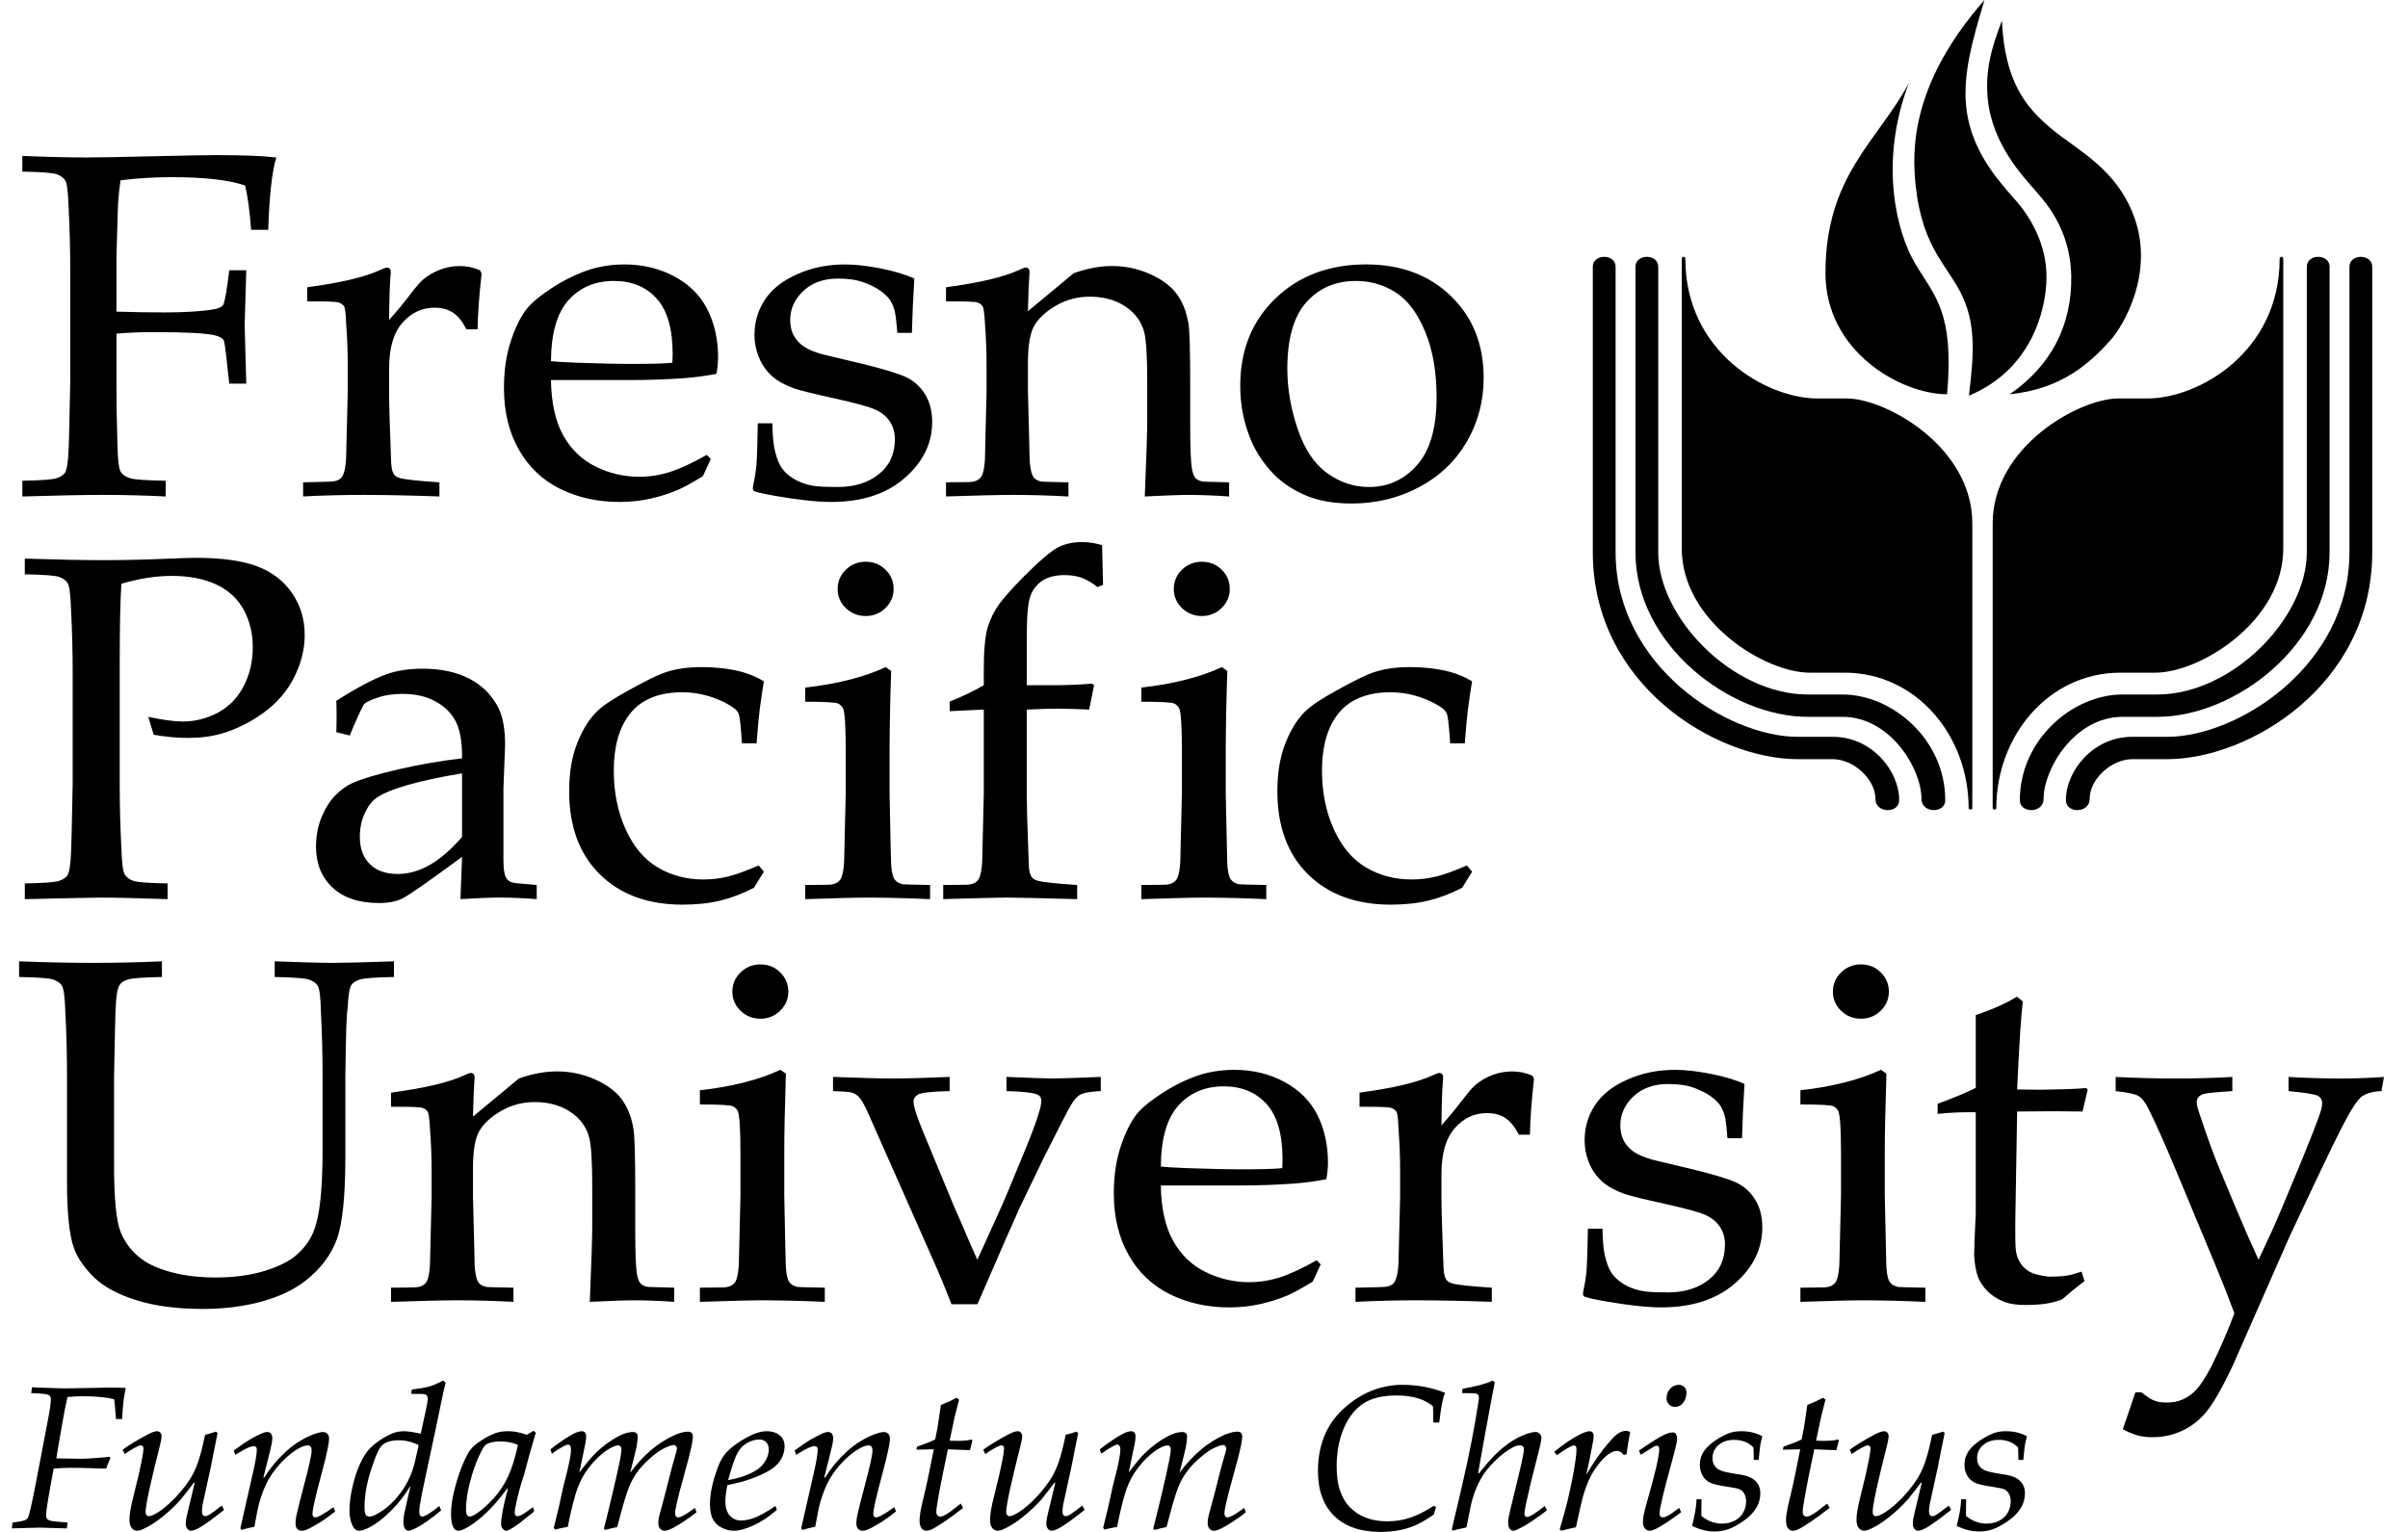 <svg width="88" height="56" viewBox="0 0 88 56" fill="none" xmlns="http://www.w3.org/2000/svg">
<path fill-rule="evenodd" clip-rule="evenodd" d="M67.342 25.388C69.14 25.388 71.089 27.02 71.089 29.254C71.089 29.743 70.22 29.743 70.22 29.202C70.22 28.103 69.086 26.204 67.332 26.204H66.057C63.24 26.204 59.768 23.584 59.768 20.192V9.748C59.768 9.275 60.6 9.258 60.6 9.757V20.192C60.6 22.589 63.324 25.388 66.066 25.388H67.342Z" fill="black"/>
<path fill-rule="evenodd" clip-rule="evenodd" d="M66.986 26.935C68.395 26.935 69.405 28.163 69.405 29.254C69.405 29.743 68.537 29.743 68.537 29.203C68.537 28.481 67.739 27.752 66.977 27.752H65.701C62.69 27.752 58.209 25.028 58.209 20.192V9.748C58.209 9.276 59.042 9.259 59.042 9.757V20.193C59.042 24.315 63.098 26.936 65.711 26.936L66.986 26.935Z" fill="black"/>
<path fill-rule="evenodd" clip-rule="evenodd" d="M61.591 9.465C61.591 9.361 61.459 9.361 61.459 9.465V20.046C61.459 22.709 64.488 24.59 66.136 24.59H67.412C70.033 24.59 71.944 26.892 71.944 29.546C71.944 29.605 72.078 29.613 72.078 29.546V19.136C72.078 16.319 68.908 14.566 67.49 14.566H66.418C64.55 14.566 61.591 12.867 61.591 9.465ZM77.561 25.388C75.763 25.388 73.815 27.021 73.815 29.254C73.815 29.743 74.683 29.743 74.683 29.202C74.683 28.103 75.817 26.204 77.57 26.204H78.845C81.662 26.204 85.134 23.584 85.134 20.192V9.748C85.134 9.275 84.302 9.258 84.302 9.757V20.192C84.302 22.589 81.579 25.388 78.837 25.388H77.561Z" fill="black"/>
<path fill-rule="evenodd" clip-rule="evenodd" d="M77.915 26.935C76.507 26.935 75.498 28.163 75.498 29.254C75.498 29.743 76.366 29.743 76.366 29.203C76.366 28.481 77.162 27.752 77.924 27.752H79.2C82.211 27.752 86.693 25.028 86.693 20.192V9.748C86.693 9.276 85.86 9.259 85.86 9.757V20.193C85.86 24.315 81.804 26.936 79.191 26.936L77.915 26.935Z" fill="black"/>
<path fill-rule="evenodd" clip-rule="evenodd" d="M83.309 9.465C83.309 9.361 83.442 9.361 83.442 9.465V20.046C83.442 22.709 80.412 24.59 78.765 24.59H77.49C74.868 24.59 72.955 26.892 72.955 29.546C72.955 29.605 72.822 29.613 72.822 29.546V19.136C72.822 16.319 75.993 14.566 77.411 14.566H78.481C80.35 14.566 83.309 12.867 83.309 9.465ZM69.758 3.04C68.624 5.153 66.711 6.424 66.711 9.98C66.711 12.867 69.486 14.412 71.156 14.412C71.422 11.406 70.706 10.84 69.989 9.635C69.333 8.536 68.643 5.972 69.758 3.04Z" fill="black"/>
<path fill-rule="evenodd" clip-rule="evenodd" d="M71.954 14.463C72.166 12.763 72.185 11.732 71.636 10.667C71.087 9.602 70.13 8.915 69.971 6.338C69.849 4.373 70.538 2.268 72.521 0C71.936 1.993 71.436 3.611 72.273 5.377C72.787 6.459 73.549 7.146 73.885 7.593C74.222 8.04 74.806 8.968 74.789 10.17C74.771 11.371 74.222 13.519 71.954 14.463Z" fill="black"/>
<path fill-rule="evenodd" clip-rule="evenodd" d="M73.443 14.413C74.949 13.381 75.728 11.887 75.693 10.083C75.656 8.28 74.647 7.283 74.328 6.906C74.01 6.527 72.815 5.317 72.645 3.641C72.539 2.594 72.77 1.769 73.159 0.756C73.266 2.971 74.01 3.9 74.949 4.689C75.912 5.501 77.342 6.141 77.995 7.936C78.739 9.981 77.605 11.904 77.127 12.437C76.365 13.284 75.341 14.222 73.443 14.413ZM0.817 6.274V5.699C1.728 5.737 2.501 5.756 3.138 5.756C3.587 5.756 4.393 5.742 5.556 5.713C6.719 5.685 7.505 5.67 7.913 5.67C8.349 5.67 8.75 5.677 9.113 5.689C9.476 5.701 9.804 5.723 10.097 5.756C9.943 6.252 9.844 7.134 9.801 8.402H9.178C9.125 7.699 9.051 7.158 8.957 6.78C8.65 6.676 8.272 6.599 7.821 6.55C7.37 6.5 6.846 6.476 6.252 6.476C5.635 6.477 5.018 6.515 4.405 6.591C4.361 6.882 4.33 7.175 4.313 7.469C4.29 8.133 4.271 8.797 4.256 9.461V11.392C4.917 11.412 5.502 11.421 6.011 11.421C6.762 11.421 7.361 11.383 7.81 11.308C7.981 11.278 8.092 11.23 8.143 11.163C8.193 11.096 8.247 10.85 8.307 10.423L8.378 9.879H9L8.941 11.877L9 14.024H8.378L8.316 13.463C8.251 12.826 8.204 12.484 8.174 12.437C8.127 12.356 8.014 12.295 7.837 12.254C7.5 12.177 6.738 12.14 5.55 12.14C5.13 12.14 4.698 12.159 4.256 12.197V13.957C4.256 14.747 4.268 15.517 4.292 16.266C4.304 16.819 4.345 17.147 4.413 17.252C4.483 17.356 4.597 17.433 4.753 17.482C4.91 17.531 5.343 17.562 6.054 17.574V18.149C5.295 18.11 4.534 18.091 3.773 18.091C3.098 18.091 2.112 18.11 0.817 18.149V17.574C1.499 17.562 1.915 17.531 2.065 17.482C2.216 17.433 2.319 17.363 2.378 17.277C2.447 17.16 2.49 16.878 2.507 16.428C2.518 16.306 2.537 15.479 2.567 13.947V9.901C2.567 9.109 2.547 8.333 2.507 7.576C2.49 7.022 2.448 6.695 2.383 6.593C2.316 6.491 2.209 6.416 2.063 6.367C1.917 6.317 1.502 6.285 0.817 6.274ZM11.077 18.148V17.631C11.761 17.619 12.131 17.608 12.185 17.596C12.288 17.579 12.365 17.551 12.418 17.513C12.472 17.472 12.514 17.417 12.54 17.354C12.6 17.222 12.637 17.014 12.649 16.732C12.688 15.194 12.708 14.389 12.708 14.319V13.291C12.708 12.831 12.688 12.335 12.649 11.805C12.637 11.465 12.612 11.264 12.574 11.2C12.537 11.136 12.468 11.089 12.373 11.057C12.276 11.025 11.893 11.013 11.226 11.018V10.501C12.446 10.339 13.338 10.128 13.899 9.868C14.02 9.811 14.102 9.781 14.144 9.781C14.163 9.781 14.182 9.784 14.199 9.791C14.216 9.799 14.231 9.81 14.244 9.824C14.267 9.853 14.28 9.895 14.28 9.952C14.28 9.992 14.277 10.037 14.271 10.088C14.242 10.434 14.225 10.971 14.22 11.696C14.479 11.406 14.727 11.107 14.964 10.799C15.19 10.502 15.355 10.309 15.457 10.222C15.642 10.068 15.851 9.945 16.076 9.86C16.307 9.77 16.554 9.724 16.802 9.725C17.053 9.725 17.3 9.777 17.546 9.881L17.6 10.003C17.513 10.774 17.464 11.453 17.452 12.038H17.045C16.908 11.763 16.748 11.563 16.566 11.437C16.382 11.312 16.154 11.248 15.879 11.248C15.418 11.248 15.027 11.433 14.703 11.803C14.381 12.171 14.22 12.726 14.22 13.464V14.362C14.22 14.745 14.239 15.446 14.279 16.463C14.285 16.823 14.3 17.053 14.323 17.151C14.347 17.251 14.378 17.323 14.418 17.366C14.456 17.409 14.52 17.446 14.61 17.475C14.789 17.527 15.272 17.579 16.059 17.632V18.149C15.15 18.114 14.241 18.095 13.331 18.091C12.579 18.09 11.828 18.109 11.077 18.148ZM20.774 10.975C21.194 10.506 21.749 10.27 22.437 10.27C23.088 10.27 23.609 10.485 23.998 10.915C24.388 11.346 24.582 12.019 24.582 12.938C24.582 13.013 24.579 13.121 24.573 13.261C24.318 13.29 23.785 13.304 22.976 13.304C22.635 13.304 22.01 13.29 21.104 13.261C20.628 13.241 20.306 13.223 20.135 13.203C20.141 12.188 20.354 11.445 20.774 10.975ZM25.83 16.628C25.289 16.933 24.835 17.143 24.468 17.257C24.11 17.371 23.736 17.428 23.361 17.429C22.812 17.429 22.271 17.304 21.779 17.062C21.272 16.816 20.875 16.437 20.585 15.919C20.297 15.403 20.147 14.727 20.135 13.893H23.05C23.704 13.893 24.358 13.869 25.012 13.823C25.405 13.793 25.797 13.741 26.184 13.666C26.22 13.469 26.239 13.27 26.243 13.071C26.243 12.423 26.116 11.843 25.861 11.329C25.608 10.816 25.206 10.41 24.659 10.113C24.11 9.816 23.498 9.667 22.82 9.667C22.263 9.667 21.745 9.764 21.268 9.956C20.882 10.108 20.514 10.3 20.168 10.529C19.799 10.771 19.526 10.986 19.351 11.172C19.109 11.429 18.892 11.828 18.702 12.367C18.511 12.907 18.417 13.512 18.417 14.183C18.417 15.042 18.596 15.789 18.956 16.428C19.315 17.067 19.82 17.547 20.467 17.869C21.115 18.189 21.837 18.349 22.636 18.349C23.042 18.349 23.427 18.307 23.794 18.223C24.128 18.148 24.454 18.043 24.769 17.91C24.963 17.828 25.268 17.661 25.686 17.408L25.976 16.778L25.83 16.628ZM27.693 15.474H28.227C28.232 15.809 28.25 16.075 28.28 16.27C28.31 16.467 28.361 16.66 28.432 16.846C28.503 17.034 28.614 17.193 28.763 17.323C28.912 17.453 29.076 17.554 29.251 17.625C29.428 17.698 29.607 17.746 29.788 17.768C29.97 17.792 30.247 17.803 30.617 17.803C31.225 17.803 31.725 17.647 32.117 17.334C32.508 17.022 32.703 16.594 32.703 16.048C32.703 15.805 32.641 15.591 32.518 15.407C32.395 15.221 32.219 15.077 31.987 14.973C31.756 14.868 31.259 14.732 30.498 14.564C29.736 14.396 29.243 14.275 29.022 14.199C28.686 14.077 28.419 13.93 28.221 13.756C28.017 13.574 27.855 13.348 27.749 13.096C27.63 12.822 27.57 12.526 27.573 12.228C27.573 11.77 27.698 11.349 27.948 10.964C28.197 10.579 28.59 10.267 29.125 10.027C29.661 9.787 30.246 9.667 30.878 9.667C31.256 9.667 31.696 9.717 32.195 9.815C32.694 9.914 33.101 10.037 33.414 10.184C33.372 10.844 33.342 11.506 33.325 12.168H32.791C32.761 11.744 32.727 11.466 32.687 11.332C32.652 11.206 32.599 11.086 32.531 10.975C32.465 10.871 32.351 10.76 32.19 10.64C32.028 10.521 31.821 10.415 31.566 10.323C31.312 10.23 30.999 10.183 30.628 10.183C30.101 10.183 29.678 10.334 29.358 10.636C29.038 10.939 28.877 11.292 28.877 11.698C28.877 11.924 28.924 12.119 29.017 12.281C29.111 12.444 29.235 12.576 29.392 12.677C29.548 12.779 29.768 12.871 30.05 12.951L31.549 13.308C32.307 13.495 32.828 13.654 33.114 13.787C33.401 13.922 33.641 14.139 33.804 14.41C33.979 14.691 34.066 15.03 34.066 15.424C34.066 16.208 33.731 16.891 33.062 17.474C32.393 18.058 31.498 18.349 30.375 18.349C29.859 18.349 29.173 18.274 28.314 18.125C27.84 18.038 27.584 17.979 27.549 17.944C27.525 17.927 27.513 17.897 27.513 17.856C27.513 17.816 27.519 17.766 27.532 17.708C27.587 17.457 27.625 17.212 27.645 16.972C27.664 16.733 27.68 16.233 27.693 15.474ZM34.572 18.148V17.631L35.422 17.622C35.546 17.617 35.644 17.595 35.712 17.557C35.776 17.524 35.83 17.474 35.869 17.414C35.934 17.299 35.976 17.095 35.994 16.801C35.994 16.726 36.014 15.899 36.053 14.319V13.291C36.053 12.831 36.033 12.335 35.994 11.805C35.976 11.465 35.949 11.264 35.91 11.2C35.872 11.136 35.807 11.089 35.714 11.057C35.62 11.025 35.239 11.013 34.572 11.018V10.501C35.791 10.339 36.682 10.128 37.245 9.868C37.365 9.811 37.447 9.781 37.489 9.781C37.531 9.781 37.565 9.796 37.588 9.824C37.613 9.853 37.624 9.895 37.624 9.952C37.624 9.991 37.622 10.036 37.616 10.087C37.599 10.291 37.583 10.721 37.565 11.378L39.239 9.987C39.731 9.813 40.196 9.724 40.633 9.724C41.119 9.724 41.58 9.82 42.016 10.013C42.45 10.205 42.777 10.446 42.997 10.737C43.215 11.028 43.36 11.394 43.433 11.836C43.474 12.098 43.496 12.829 43.496 14.027V15.571C43.496 16.328 43.516 16.844 43.555 17.116C43.584 17.291 43.629 17.411 43.691 17.479C43.753 17.546 43.848 17.587 43.978 17.606L44.918 17.632V18.149C44.439 18.114 43.959 18.095 43.479 18.091C43.149 18.091 42.602 18.11 41.836 18.149C41.895 16.709 41.925 15.799 41.925 15.419V13.95C41.925 13.036 41.889 12.435 41.817 12.149C41.716 11.758 41.485 11.444 41.127 11.204C40.768 10.965 40.334 10.845 39.826 10.845C39.378 10.845 38.969 10.954 38.597 11.168C38.227 11.385 37.962 11.626 37.804 11.896C37.646 12.165 37.566 12.617 37.566 13.255V14.305C37.606 15.81 37.625 16.624 37.625 16.745C37.638 17.034 37.674 17.247 37.733 17.379C37.758 17.432 37.794 17.478 37.84 17.514C37.887 17.552 37.962 17.582 38.064 17.606C38.099 17.611 38.427 17.619 39.047 17.632V18.149C38.381 18.112 37.715 18.093 37.048 18.091C36.542 18.091 35.716 18.11 34.572 18.148ZM47.74 11.05C48.204 10.53 48.808 10.27 49.555 10.27C50.082 10.27 50.564 10.409 50.999 10.686C51.437 10.963 51.796 11.44 52.078 12.114C52.36 12.789 52.5 13.591 52.5 14.519C52.5 15.634 52.264 16.46 51.791 16.997C51.318 17.534 50.73 17.803 50.028 17.803C49.476 17.803 48.965 17.633 48.495 17.291C48.025 16.95 47.666 16.407 47.418 15.667C47.169 14.924 47.045 14.194 47.045 13.476C47.045 12.378 47.277 11.57 47.74 11.05ZM45.742 16.148C45.898 16.51 46.128 16.863 46.43 17.207C46.732 17.551 47.126 17.838 47.613 18.065C48.098 18.292 48.692 18.406 49.392 18.406C50.291 18.406 51.115 18.206 51.865 17.807C52.614 17.407 53.193 16.853 53.604 16.147C54.014 15.441 54.22 14.661 54.22 13.809C54.22 12.588 53.82 11.593 53.024 10.822C52.226 10.051 51.194 9.666 49.926 9.666C48.579 9.666 47.475 10.079 46.615 10.906C45.755 11.731 45.324 12.799 45.324 14.106C45.325 14.831 45.463 15.511 45.742 16.148ZM0.906 20.995V20.42C2.117 20.459 3.075 20.477 3.779 20.477C4.249 20.477 4.749 20.47 5.28 20.455L6.698 20.402C6.854 20.395 6.999 20.391 7.131 20.391C8.089 20.391 8.842 20.494 9.391 20.699C9.938 20.905 10.366 21.232 10.674 21.68C10.982 22.13 11.135 22.642 11.135 23.217C11.135 23.733 11.007 24.247 10.75 24.758C10.493 25.267 10.12 25.701 9.631 26.055C9.141 26.41 8.631 26.663 8.099 26.816C7.737 26.922 7.326 26.975 6.867 26.975C6.481 26.975 6.064 26.937 5.617 26.86L5.419 26.204C5.951 26.319 6.371 26.375 6.676 26.375C7.126 26.375 7.552 26.269 7.957 26.055C8.361 25.841 8.677 25.519 8.901 25.09C9.125 24.659 9.238 24.183 9.238 23.662C9.238 23.158 9.128 22.703 8.908 22.295C8.689 21.888 8.354 21.579 7.906 21.368C7.458 21.158 6.914 21.052 6.276 21.052C5.704 21.052 5.091 21.148 4.435 21.339C4.395 21.958 4.375 22.927 4.375 24.247V28.66C4.375 29.454 4.395 30.227 4.435 30.98C4.452 31.535 4.493 31.864 4.56 31.97C4.625 32.075 4.732 32.153 4.878 32.202C5.025 32.251 5.441 32.282 6.125 32.294V32.869C5.024 32.831 4.216 32.812 3.699 32.812C3.496 32.812 2.566 32.831 0.907 32.869V32.294C1.589 32.283 2.004 32.251 2.154 32.202C2.305 32.153 2.408 32.084 2.466 31.997C2.536 31.88 2.579 31.598 2.597 31.149C2.606 31.027 2.627 30.199 2.656 28.667V24.621C2.656 23.829 2.636 23.053 2.597 22.297C2.579 21.743 2.537 21.416 2.471 21.313C2.406 21.212 2.299 21.136 2.152 21.087C2.006 21.037 1.59 21.006 0.906 20.995ZM16.886 30.593C16.499 31.046 16.11 31.384 15.719 31.61C15.329 31.836 14.935 31.949 14.535 31.949C14.1 31.949 13.761 31.829 13.517 31.589C13.272 31.349 13.15 31.015 13.15 30.587C13.15 30.234 13.227 29.913 13.382 29.623C13.483 29.427 13.602 29.279 13.74 29.181C13.966 29.013 14.354 28.852 14.902 28.695C15.45 28.539 16.112 28.397 16.886 28.27V30.593ZM13.139 26.061L13.3 25.743C13.359 25.678 13.522 25.599 13.788 25.506C14.052 25.412 14.361 25.365 14.713 25.365C15.201 25.365 15.616 25.465 15.956 25.663C16.296 25.861 16.537 26.116 16.68 26.425C16.823 26.735 16.892 27.167 16.886 27.722C16.105 27.812 15.33 27.946 14.564 28.123C13.782 28.304 13.218 28.472 12.87 28.629C12.666 28.722 12.465 28.866 12.268 29.061C12.071 29.257 11.901 29.52 11.76 29.852C11.62 30.183 11.549 30.55 11.549 30.951C11.549 31.574 11.752 32.073 12.156 32.449C12.56 32.824 13.125 33.011 13.85 33.011C14.197 33.011 14.484 32.955 14.712 32.841C14.939 32.728 15.665 32.221 16.886 31.323L16.827 32.868C17.439 32.83 17.927 32.811 18.294 32.811C18.673 32.811 19.113 32.83 19.614 32.868V32.351L19.025 32.299C18.831 32.288 18.704 32.265 18.644 32.229C18.565 32.188 18.503 32.12 18.471 32.037C18.422 31.915 18.398 31.714 18.398 31.434V28.83L18.459 27.232C18.459 26.667 18.38 26.221 18.223 25.895C17.993 25.429 17.642 25.071 17.172 24.82C16.701 24.57 16.122 24.444 15.433 24.444C14.969 24.444 14.549 24.506 14.175 24.63C13.685 24.8 13.058 25.13 12.291 25.618C12.297 25.765 12.3 25.962 12.3 26.209C12.3 26.444 12.297 26.63 12.291 26.764L12.783 26.888C12.859 26.689 12.978 26.413 13.139 26.061ZM27.915 31.865L27.554 32.452C27.139 32.667 26.728 32.823 26.321 32.922C25.915 33.021 25.456 33.07 24.945 33.07C23.68 33.07 22.674 32.702 21.924 31.964C21.174 31.227 20.8 30.213 20.8 28.926C20.8 28.243 20.9 27.651 21.102 27.146C21.304 26.642 21.552 26.253 21.847 25.978C22.045 25.786 22.423 25.537 22.98 25.231C23.537 24.924 23.926 24.728 24.149 24.641C24.559 24.471 25.049 24.387 25.621 24.387C26.163 24.387 26.651 24.443 27.084 24.554C27.377 24.631 27.657 24.749 27.915 24.905C27.86 25.244 27.81 25.583 27.765 25.923C27.735 26.152 27.695 26.57 27.649 27.175H27.115C27.079 26.619 27.043 26.271 27.007 26.134C26.979 26.041 26.922 25.96 26.845 25.901C26.63 25.741 26.352 25.601 26.013 25.484C25.656 25.363 25.28 25.303 24.903 25.307C24.399 25.307 23.963 25.407 23.595 25.606C23.226 25.807 22.94 26.123 22.736 26.559C22.532 26.994 22.431 27.533 22.431 28.176C22.431 28.965 22.574 29.677 22.863 30.315C23.151 30.953 23.544 31.417 24.041 31.711C24.538 32.004 25.093 32.15 25.706 32.15C26.012 32.15 26.311 32.114 26.603 32.043C26.894 31.971 27.269 31.836 27.726 31.637L27.915 31.865ZM31.639 20.535C31.923 20.535 32.164 20.632 32.361 20.826C32.559 21.02 32.657 21.255 32.657 21.531C32.657 21.802 32.557 22.034 32.357 22.228C32.263 22.322 32.151 22.396 32.027 22.446C31.904 22.496 31.772 22.521 31.639 22.519C31.354 22.519 31.111 22.422 30.911 22.228C30.815 22.139 30.739 22.031 30.688 21.911C30.636 21.791 30.61 21.661 30.612 21.531C30.612 21.255 30.712 21.02 30.911 20.826C31.007 20.731 31.12 20.657 31.245 20.607C31.37 20.557 31.504 20.532 31.639 20.535ZM29.425 25.652V25.135C30.593 25.004 31.574 24.755 32.369 24.387L32.568 24.528C32.534 25.482 32.514 26.436 32.509 27.391V28.989C32.538 30.511 32.556 31.333 32.562 31.456C32.568 31.749 32.602 31.962 32.662 32.097C32.691 32.15 32.73 32.196 32.778 32.233C32.826 32.271 32.898 32.301 32.993 32.325C33.029 32.331 33.362 32.34 33.99 32.351V32.869C33.259 32.836 32.526 32.816 31.794 32.812C31.312 32.812 30.522 32.831 29.425 32.869V32.351L30.275 32.343C30.401 32.337 30.498 32.315 30.566 32.277C30.631 32.244 30.685 32.193 30.723 32.132C30.788 32.016 30.83 31.809 30.848 31.511C30.848 31.436 30.868 30.599 30.907 29.001V27.462C30.907 26.593 30.877 26.078 30.817 25.914C30.78 25.826 30.712 25.756 30.625 25.717C30.531 25.674 30.131 25.652 29.425 25.652ZM34.706 25.997V25.647C35.175 25.459 35.59 25.26 35.952 25.049V24.522C35.952 23.762 36.001 23.225 36.101 22.913C36.201 22.6 36.341 22.321 36.522 22.074C36.794 21.713 37.222 21.251 37.809 20.692C38.202 20.323 38.492 20.093 38.679 20C38.926 19.877 39.216 19.816 39.55 19.816C39.784 19.816 40.027 19.854 40.275 19.929L40.311 21.382L40.103 21.461C39.937 21.321 39.749 21.209 39.548 21.129C39.365 21.058 39.15 21.023 38.903 21.023C38.578 21.023 38.314 21.088 38.11 21.216C37.904 21.346 37.747 21.541 37.663 21.769C37.57 22.009 37.524 22.497 37.524 23.233V25.049H38.479C38.96 25.049 39.432 25.03 39.894 24.991L39.984 25.043L39.804 25.939C39.42 25.92 39.035 25.909 38.65 25.905C38.398 25.905 38.022 25.916 37.523 25.939V29.071C37.523 29.456 37.543 30.159 37.583 31.179C37.588 31.54 37.603 31.77 37.627 31.869C37.651 31.969 37.683 32.041 37.721 32.084C37.76 32.128 37.824 32.165 37.914 32.194C38.093 32.246 38.576 32.299 39.364 32.351V32.868C37.958 32.831 37.102 32.811 36.795 32.811C36.517 32.811 35.743 32.831 34.47 32.868V32.351L35.32 32.343C35.445 32.337 35.542 32.315 35.611 32.277C35.675 32.244 35.73 32.194 35.768 32.132C35.833 32.016 35.875 31.809 35.894 31.511C35.894 31.436 35.913 30.599 35.953 29.001V25.939L34.706 25.997ZM43.924 20.535C44.208 20.535 44.45 20.632 44.647 20.826C44.843 21.02 44.942 21.255 44.942 21.531C44.942 21.802 44.842 22.034 44.642 22.228C44.548 22.322 44.436 22.396 44.312 22.446C44.189 22.496 44.057 22.521 43.924 22.519C43.638 22.519 43.397 22.422 43.196 22.228C43.1 22.139 43.024 22.031 42.972 21.911C42.92 21.791 42.894 21.661 42.896 21.531C42.896 21.255 42.996 21.02 43.196 20.826C43.292 20.731 43.406 20.657 43.531 20.607C43.656 20.557 43.79 20.532 43.924 20.535ZM41.711 25.652V25.135C42.878 25.004 43.859 24.755 44.655 24.387L44.853 24.528C44.819 25.482 44.799 26.436 44.794 27.391V28.989C44.824 30.511 44.841 31.333 44.847 31.456C44.853 31.749 44.886 31.962 44.946 32.097C44.976 32.15 45.016 32.196 45.063 32.233C45.111 32.271 45.182 32.301 45.279 32.325C45.314 32.331 45.647 32.34 46.276 32.351V32.869C45.544 32.836 44.811 32.816 44.079 32.812C43.596 32.812 42.807 32.831 41.71 32.869V32.351L42.559 32.343C42.685 32.337 42.782 32.315 42.85 32.277C42.915 32.244 42.969 32.194 43.008 32.132C43.072 32.016 43.114 31.809 43.133 31.511C43.133 31.436 43.152 30.599 43.192 29.001V27.462C43.192 26.593 43.162 26.078 43.102 25.914C43.065 25.827 42.996 25.756 42.909 25.717C42.816 25.674 42.417 25.652 41.711 25.652ZM53.797 31.865L53.436 32.452C53.02 32.667 52.609 32.823 52.202 32.922C51.796 33.021 51.337 33.07 50.826 33.07C49.562 33.07 48.555 32.702 47.805 31.964C47.056 31.227 46.681 30.213 46.681 28.926C46.681 28.243 46.781 27.651 46.984 27.146C47.185 26.642 47.434 26.253 47.728 25.978C47.927 25.786 48.305 25.537 48.861 25.231C49.418 24.924 49.809 24.728 50.031 24.641C50.44 24.471 50.931 24.387 51.503 24.387C52.045 24.387 52.533 24.443 52.965 24.554C53.258 24.63 53.538 24.749 53.797 24.905C53.742 25.244 53.692 25.583 53.646 25.923C53.616 26.152 53.578 26.57 53.53 27.175H52.997C52.961 26.619 52.925 26.271 52.888 26.134C52.86 26.041 52.804 25.96 52.728 25.901C52.511 25.741 52.234 25.601 51.895 25.484C51.537 25.363 51.161 25.303 50.783 25.307C50.28 25.307 49.845 25.407 49.476 25.606C49.107 25.807 48.822 26.123 48.618 26.559C48.414 26.994 48.312 27.533 48.312 28.176C48.312 28.965 48.456 29.677 48.745 30.315C49.033 30.953 49.425 31.417 49.922 31.711C50.419 32.004 50.974 32.15 51.587 32.15C51.894 32.15 52.193 32.114 52.484 32.043C52.776 31.971 53.151 31.836 53.607 31.637L53.797 31.865ZM0.698 35.715V35.141C1.668 35.179 2.569 35.198 3.401 35.198C4.245 35.198 5.084 35.179 5.917 35.141V35.715C5.235 35.727 4.819 35.758 4.669 35.808C4.518 35.858 4.417 35.926 4.366 36.013C4.29 36.129 4.244 36.412 4.227 36.86C4.216 36.978 4.198 37.804 4.168 39.342V42.575C4.168 43.827 4.25 44.653 4.414 45.053C4.579 45.45 4.852 45.794 5.202 46.044C5.477 46.243 5.848 46.401 6.316 46.52C6.782 46.64 7.304 46.699 7.879 46.699C8.55 46.699 9.146 46.619 9.668 46.459C10.188 46.299 10.58 46.103 10.84 45.873C11.1 45.643 11.296 45.386 11.424 45.101C11.553 44.815 11.646 44.423 11.703 43.925C11.759 43.427 11.788 42.797 11.788 42.033V39.342C11.788 38.55 11.768 37.775 11.729 37.018C11.718 36.465 11.678 36.137 11.611 36.035C11.545 35.933 11.437 35.858 11.287 35.808C11.137 35.758 10.721 35.727 10.039 35.715V35.141C11.017 35.179 11.731 35.198 12.182 35.198C12.591 35.198 13.33 35.179 14.397 35.141V35.715C13.71 35.727 13.292 35.758 13.145 35.808C12.997 35.858 12.895 35.926 12.837 36.014C12.767 36.13 12.723 36.414 12.706 36.863C12.667 36.979 12.638 37.809 12.621 39.349V42.281C12.621 43.723 12.517 44.73 12.309 45.302C12.101 45.874 11.72 46.379 11.167 46.816C10.751 47.143 10.218 47.397 9.565 47.578C8.912 47.758 8.188 47.849 7.395 47.849C6.468 47.849 5.664 47.742 4.984 47.53C4.305 47.317 3.787 47.036 3.432 46.69C3.078 46.342 2.834 45.987 2.702 45.626C2.533 45.148 2.449 44.346 2.449 43.218V39.349C2.449 38.556 2.429 37.779 2.389 37.021C2.372 36.465 2.33 36.138 2.264 36.035C2.199 35.933 2.091 35.858 1.945 35.808C1.797 35.758 1.382 35.727 0.698 35.715ZM14.29 47.59V47.072L15.141 47.063C15.266 47.058 15.363 47.036 15.431 46.999C15.495 46.966 15.55 46.917 15.589 46.856C15.654 46.741 15.696 46.536 15.713 46.242C15.713 46.168 15.733 45.341 15.773 43.761V42.733C15.773 42.271 15.752 41.776 15.713 41.246C15.695 40.907 15.669 40.704 15.63 40.641C15.592 40.577 15.526 40.529 15.432 40.498C15.339 40.466 14.959 40.453 14.29 40.46V39.941C15.511 39.78 16.402 39.569 16.963 39.309C17.085 39.252 17.166 39.223 17.209 39.223C17.251 39.223 17.285 39.237 17.309 39.266C17.332 39.294 17.345 39.337 17.345 39.392C17.345 39.433 17.342 39.478 17.336 39.528C17.319 39.732 17.302 40.162 17.285 40.818L18.959 39.427C19.45 39.253 19.915 39.166 20.353 39.166C20.829 39.164 21.299 39.261 21.735 39.453C22.169 39.646 22.497 39.886 22.715 40.178C22.934 40.469 23.079 40.836 23.151 41.278C23.193 41.539 23.215 42.269 23.215 43.468V45.011C23.215 45.769 23.234 46.284 23.274 46.557C23.303 46.731 23.348 46.853 23.41 46.919C23.472 46.986 23.567 47.029 23.697 47.045L24.637 47.072V47.59C24.158 47.555 23.678 47.536 23.197 47.533C22.867 47.533 22.32 47.551 21.554 47.59C21.613 46.149 21.643 45.24 21.643 44.861V43.392C21.643 42.476 21.607 41.876 21.535 41.591C21.434 41.2 21.203 40.884 20.845 40.646C20.486 40.407 20.052 40.287 19.545 40.287C19.096 40.287 18.686 40.395 18.316 40.61C17.945 40.826 17.68 41.067 17.522 41.337C17.363 41.607 17.285 42.059 17.285 42.696V43.747C17.325 45.252 17.344 46.065 17.344 46.187C17.356 46.476 17.392 46.687 17.45 46.82C17.475 46.873 17.512 46.919 17.558 46.955C17.606 46.992 17.68 47.024 17.781 47.046C17.817 47.053 18.145 47.061 18.764 47.072V47.59C18.099 47.554 17.432 47.535 16.766 47.533C16.261 47.533 15.435 47.552 14.29 47.59ZM27.791 35.255C28.076 35.255 28.316 35.352 28.513 35.547C28.71 35.741 28.809 35.975 28.809 36.253C28.809 36.523 28.71 36.755 28.509 36.949C28.415 37.043 28.303 37.117 28.18 37.167C28.056 37.217 27.924 37.241 27.791 37.239C27.506 37.239 27.263 37.143 27.064 36.949C26.968 36.86 26.892 36.752 26.84 36.632C26.788 36.512 26.763 36.383 26.764 36.253C26.764 35.975 26.864 35.741 27.064 35.547C27.159 35.452 27.273 35.377 27.397 35.327C27.522 35.277 27.656 35.253 27.791 35.255ZM25.577 40.374V39.855C26.745 39.726 27.727 39.476 28.521 39.108L28.72 39.248C28.68 40.496 28.661 41.45 28.661 42.112V43.709C28.69 45.231 28.709 46.054 28.714 46.176C28.721 46.469 28.753 46.683 28.813 46.817C28.843 46.871 28.883 46.916 28.93 46.954C28.977 46.992 29.049 47.022 29.146 47.046C29.182 47.053 29.514 47.061 30.142 47.072V47.59C29.411 47.557 28.678 47.538 27.945 47.533C27.464 47.533 26.674 47.552 25.577 47.59V47.072L26.427 47.063C26.553 47.058 26.649 47.035 26.718 46.998C26.782 46.964 26.836 46.915 26.875 46.853C26.94 46.737 26.982 46.53 27 46.233C27 46.157 27.019 45.319 27.06 43.722V42.184C27.06 41.314 27.029 40.798 26.969 40.635C26.933 40.547 26.864 40.477 26.776 40.438C26.684 40.395 26.284 40.374 25.577 40.374ZM34.772 47.677C34.617 47.274 34.454 46.874 34.285 46.477L33.546 44.804L31.697 40.628C31.576 40.366 31.474 40.19 31.39 40.103C31.315 40.022 31.218 39.964 31.111 39.937C31.026 39.914 30.804 39.896 30.443 39.885V39.367C31.442 39.406 32.17 39.424 32.627 39.424C33.132 39.424 33.824 39.406 34.704 39.367V39.885C34.054 39.902 33.671 39.943 33.556 40.008C33.443 40.072 33.385 40.159 33.385 40.269C33.385 40.444 33.506 40.821 33.746 41.399L34.849 44.062L35.111 44.658C35.407 45.353 35.608 45.818 35.717 46.052L36.619 44.062C36.673 43.945 36.948 43.288 37.441 42.09C37.73 41.396 37.921 40.865 38.019 40.497C38.042 40.398 38.053 40.311 38.053 40.234C38.053 40.136 38.014 40.066 37.936 40.025C37.792 39.949 37.407 39.902 36.781 39.885V39.367C37.678 39.406 38.252 39.424 38.505 39.424C38.715 39.424 39.289 39.406 40.227 39.367V39.885C39.855 39.902 39.607 39.944 39.484 40.012C39.361 40.079 39.238 40.218 39.119 40.428C39.034 40.568 38.71 41.198 38.146 42.319L37.28 44.114C37.13 44.435 36.61 45.623 35.72 47.677H34.772V47.677ZM43.062 40.417C43.482 39.947 44.036 39.712 44.724 39.712C45.376 39.712 45.896 39.927 46.285 40.358C46.675 40.788 46.87 41.462 46.87 42.38C46.87 42.455 46.868 42.563 46.861 42.702C46.606 42.732 46.073 42.746 45.263 42.746C44.923 42.746 44.298 42.732 43.392 42.702C42.916 42.683 42.594 42.665 42.423 42.645C42.429 41.629 42.642 40.887 43.062 40.417ZM48.118 46.07C47.577 46.375 47.123 46.584 46.756 46.7C46.398 46.813 46.024 46.871 45.648 46.871C45.1 46.871 44.559 46.745 44.067 46.504C43.56 46.259 43.162 45.878 42.873 45.362C42.585 44.845 42.435 44.169 42.422 43.335H45.338C45.992 43.335 46.646 43.312 47.3 43.265C47.693 43.235 48.085 43.183 48.472 43.108C48.512 42.875 48.531 42.676 48.531 42.513C48.531 41.865 48.404 41.285 48.15 40.772C47.895 40.258 47.495 39.853 46.947 39.555C46.399 39.258 45.786 39.109 45.107 39.109C44.551 39.109 44.033 39.205 43.555 39.397C43.192 39.538 42.825 39.729 42.456 39.971C42.087 40.214 41.814 40.428 41.639 40.614C41.397 40.871 41.18 41.27 40.989 41.81C40.798 42.349 40.704 42.955 40.704 43.626C40.704 44.484 40.883 45.233 41.243 45.871C41.587 46.495 42.114 46.998 42.754 47.312C43.401 47.632 44.124 47.793 44.923 47.793C45.329 47.793 45.715 47.75 46.081 47.665C46.415 47.59 46.742 47.486 47.057 47.353C47.251 47.271 47.556 47.103 47.973 46.851L48.264 46.221L48.118 46.07ZM49.536 47.59V47.072C50.22 47.061 50.59 47.049 50.645 47.038C50.747 47.021 50.824 46.993 50.876 46.956C50.93 46.914 50.972 46.859 50.998 46.796C51.059 46.663 51.096 46.457 51.107 46.174C51.147 44.635 51.167 43.831 51.167 43.761V42.733C51.167 42.271 51.147 41.776 51.107 41.246C51.096 40.907 51.071 40.704 51.033 40.641C50.995 40.577 50.928 40.529 50.831 40.498C50.734 40.466 50.352 40.453 49.685 40.46V39.941C50.906 39.78 51.795 39.569 52.357 39.309C52.479 39.252 52.56 39.223 52.603 39.223C52.645 39.223 52.678 39.237 52.702 39.266C52.727 39.294 52.739 39.337 52.739 39.393C52.739 39.433 52.736 39.478 52.73 39.529C52.701 39.875 52.684 40.412 52.678 41.138C52.938 40.848 53.186 40.548 53.422 40.239C53.65 39.942 53.814 39.75 53.916 39.663C54.1 39.508 54.31 39.386 54.535 39.3C54.768 39.211 55.011 39.166 55.262 39.166C55.512 39.166 55.761 39.218 56.005 39.322L56.059 39.444C55.972 40.215 55.923 40.893 55.911 41.479H55.504C55.367 41.205 55.206 41.004 55.024 40.878C54.842 40.752 54.614 40.69 54.338 40.69C53.877 40.69 53.485 40.874 53.163 41.243C52.839 41.612 52.678 42.166 52.678 42.904V43.801C52.678 44.185 52.699 44.886 52.738 45.904C52.744 46.263 52.758 46.493 52.783 46.592C52.807 46.691 52.838 46.763 52.877 46.806C52.915 46.851 52.979 46.886 53.069 46.916C53.248 46.968 53.73 47.021 54.517 47.072V47.59C53.608 47.555 52.7 47.536 51.791 47.533C51.015 47.533 50.262 47.552 49.536 47.59ZM58.029 44.916H58.563C58.569 45.252 58.587 45.517 58.615 45.713C58.645 45.909 58.697 46.101 58.768 46.288C58.839 46.476 58.95 46.634 59.099 46.765C59.249 46.894 59.411 46.996 59.588 47.067C59.76 47.138 59.941 47.186 60.125 47.21C60.306 47.234 60.583 47.245 60.953 47.245C61.563 47.245 62.062 47.089 62.453 46.776C62.844 46.464 63.039 46.035 63.039 45.491C63.039 45.248 62.978 45.034 62.855 44.849C62.731 44.663 62.555 44.518 62.325 44.414C62.092 44.31 61.596 44.174 60.835 44.006C60.072 43.837 59.581 43.717 59.358 43.641C59.023 43.52 58.756 43.372 58.559 43.198C58.353 43.016 58.192 42.791 58.086 42.538C57.967 42.264 57.907 41.968 57.91 41.67C57.91 41.213 58.035 40.792 58.284 40.406C58.534 40.021 58.927 39.708 59.463 39.469C59.998 39.228 60.583 39.109 61.214 39.109C61.593 39.109 62.033 39.158 62.532 39.258C63.032 39.356 63.438 39.479 63.752 39.626C63.71 40.287 63.68 40.948 63.662 41.609H63.129C63.099 41.187 63.064 40.908 63.026 40.774C62.986 40.642 62.934 40.522 62.869 40.418C62.804 40.314 62.689 40.202 62.528 40.082C62.366 39.964 62.159 39.858 61.904 39.765C61.649 39.672 61.337 39.626 60.965 39.626C60.439 39.626 60.015 39.777 59.696 40.078C59.376 40.38 59.215 40.734 59.215 41.14C59.215 41.367 59.262 41.562 59.355 41.724C59.448 41.887 59.573 42.018 59.73 42.12C59.886 42.222 60.106 42.313 60.388 42.394L61.887 42.752C62.644 42.937 63.167 43.097 63.453 43.23C63.739 43.365 63.979 43.582 64.142 43.853C64.317 44.135 64.403 44.473 64.403 44.867C64.403 45.65 64.069 46.334 63.401 46.917C62.731 47.501 61.836 47.792 60.714 47.792C60.198 47.792 59.511 47.717 58.653 47.568C58.178 47.481 57.923 47.421 57.888 47.387C57.864 47.369 57.851 47.341 57.851 47.299C57.851 47.258 57.858 47.209 57.87 47.15C57.926 46.899 57.964 46.654 57.983 46.415C58 46.175 58.017 45.675 58.029 44.916ZM68.009 35.255C68.294 35.255 68.535 35.352 68.732 35.547C68.929 35.741 69.028 35.975 69.028 36.253C69.028 36.523 68.929 36.755 68.728 36.949C68.634 37.043 68.522 37.117 68.398 37.167C68.275 37.217 68.143 37.241 68.01 37.239C67.725 37.239 67.482 37.143 67.282 36.949C67.186 36.86 67.11 36.752 67.059 36.632C67.007 36.512 66.981 36.383 66.983 36.253C66.983 35.975 67.082 35.741 67.282 35.547C67.377 35.452 67.491 35.377 67.616 35.327C67.741 35.277 67.874 35.252 68.009 35.255ZM65.796 40.374V39.855C66.964 39.726 67.945 39.476 68.741 39.108L68.939 39.248C68.9 40.496 68.879 41.45 68.879 42.112V43.709C68.909 45.231 68.928 46.054 68.933 46.176C68.94 46.469 68.972 46.683 69.032 46.817C69.062 46.871 69.102 46.916 69.149 46.954C69.196 46.992 69.268 47.022 69.365 47.046C69.401 47.053 69.733 47.061 70.362 47.072V47.59C69.63 47.557 68.897 47.538 68.164 47.533C67.682 47.533 66.892 47.552 65.796 47.59V47.072L66.646 47.063C66.771 47.058 66.868 47.035 66.937 46.998C67.005 46.96 67.057 46.912 67.094 46.853C67.159 46.737 67.201 46.53 67.219 46.233C67.219 46.157 67.238 45.319 67.279 43.722V42.184C67.279 41.314 67.248 40.798 67.188 40.635C67.151 40.547 67.082 40.477 66.995 40.438C66.902 40.395 66.502 40.374 65.796 40.374ZM70.81 40.719V40.351C71.395 40.134 71.859 39.94 72.204 39.77V37.108C72.821 36.898 73.323 36.673 73.71 36.434L73.924 36.609C73.86 37.096 73.791 38.168 73.716 39.826C74.199 39.833 74.49 39.836 74.588 39.836C74.643 39.836 74.955 39.829 75.523 39.815C75.838 39.808 76.074 39.792 76.232 39.769L76.295 39.829L76.105 40.632C75.723 40.626 75.372 40.622 75.051 40.622C74.73 40.622 74.284 40.626 73.716 40.632L73.656 44.193C73.639 45.063 73.646 45.581 73.674 45.75C73.705 45.92 73.762 46.068 73.848 46.192C73.933 46.318 74.043 46.419 74.179 46.495C74.316 46.571 74.548 46.629 74.876 46.669C75.124 46.669 75.326 46.66 75.481 46.639C75.635 46.618 75.831 46.567 76.068 46.485L76.178 46.828C75.894 47.044 75.621 47.269 75.357 47.502C75.15 47.579 74.935 47.633 74.716 47.664C74.519 47.69 74.288 47.704 74.031 47.704C73.711 47.704 73.458 47.668 73.268 47.599C73.081 47.529 72.906 47.43 72.749 47.305C72.588 47.173 72.454 47.01 72.353 46.827C72.245 46.633 72.176 46.33 72.144 45.914C72.152 45.517 72.167 45.081 72.192 44.607C72.2 44.514 72.204 44.412 72.204 44.3V40.659H71.83C71.527 40.661 71.185 40.68 70.81 40.719ZM77.579 52.248L78.038 50.897H78.256C78.37 50.986 78.468 51.056 78.55 51.108C78.631 51.161 78.717 51.2 78.811 51.229C78.904 51.256 79.042 51.27 79.222 51.27C79.409 51.27 79.591 51.233 79.768 51.157C79.957 51.073 80.126 50.951 80.265 50.799C80.419 50.635 80.601 50.355 80.812 49.956C81.125 49.321 81.407 48.671 81.656 48.009C81.438 47.418 81.207 46.832 80.964 46.251L79.536 42.82C79.11 41.8 78.762 41.02 78.492 40.484C78.382 40.273 78.267 40.132 78.144 40.061C78.02 39.989 77.744 39.931 77.317 39.886V39.368C78.064 39.407 78.801 39.425 79.53 39.425C80.24 39.425 80.923 39.407 81.58 39.368V39.886C80.958 39.925 80.604 39.962 80.513 39.996C80.357 40.053 80.278 40.154 80.278 40.301C80.278 40.393 80.329 40.578 80.431 40.862C80.667 41.579 80.89 42.191 81.101 42.7L81.67 44.065C81.947 44.733 82.237 45.395 82.538 46.052L83.018 45.019C83.204 44.611 83.533 43.835 84.004 42.691C84.474 41.548 84.749 40.84 84.826 40.571C84.852 40.477 84.863 40.395 84.863 40.325C84.865 40.273 84.853 40.222 84.828 40.177C84.803 40.132 84.767 40.093 84.723 40.066C84.629 40.005 84.267 39.945 83.635 39.886V39.369C84.257 39.404 84.879 39.423 85.502 39.426C86.047 39.426 86.588 39.407 87.121 39.369L87.03 39.886C86.723 39.897 86.486 39.962 86.318 40.08C86.149 40.198 85.895 40.593 85.554 41.265C85.214 41.938 84.584 43.255 83.665 45.217L81.584 49.948C81.228 50.698 80.924 51.235 80.673 51.557C80.436 51.866 80.13 52.116 79.78 52.287C79.428 52.456 79.043 52.541 78.652 52.537C78.471 52.539 78.29 52.517 78.115 52.472C77.929 52.415 77.749 52.34 77.579 52.248ZM0.432 55.87L0.461 55.655C0.718 55.628 0.88 55.594 0.949 55.553C0.983 55.534 1.01 55.505 1.027 55.469C1.069 55.387 1.163 54.972 1.309 54.226C1.533 53.053 1.674 52.314 1.732 52.008C1.817 51.579 1.86 51.293 1.86 51.15C1.86 51.093 1.845 51.049 1.813 51.019C1.782 50.99 1.724 50.97 1.641 50.958C1.474 50.94 1.308 50.929 1.14 50.925L1.171 50.709C1.263 50.718 1.366 50.724 1.481 50.726C1.946 50.743 2.25 50.753 2.392 50.753L4.011 50.724C4.225 50.724 4.421 50.728 4.595 50.737C4.559 50.911 4.534 51.062 4.517 51.19C4.5 51.317 4.482 51.546 4.462 51.874H4.239C4.237 51.82 4.223 51.658 4.199 51.391C4.194 51.311 4.185 51.232 4.172 51.153C3.907 51.078 3.516 51.04 2.999 51.04C2.827 51.04 2.65 51.051 2.467 51.069C2.403 51.341 2.348 51.615 2.302 51.891C2.159 52.697 2.078 53.17 2.058 53.312L2.912 53.326C3.054 53.326 3.192 53.321 3.327 53.311C3.552 53.297 3.777 53.278 4.001 53.255L4.039 53.296L3.952 53.494C3.929 53.558 3.905 53.622 3.88 53.686L3.236 53.668C3.014 53.66 2.793 53.657 2.571 53.657C2.373 53.657 2.17 53.667 1.961 53.686C1.775 54.674 1.683 55.237 1.683 55.376C1.683 55.45 1.7 55.503 1.735 55.538C1.77 55.571 1.834 55.594 1.927 55.607C1.981 55.616 2.163 55.633 2.469 55.656L2.443 55.872L1.446 55.843C1.398 55.843 1.321 55.845 1.214 55.85L0.432 55.87ZM4.556 53.153L4.482 52.995C4.711 52.828 5.013 52.644 5.386 52.444C5.54 52.362 5.659 52.319 5.741 52.319C5.788 52.319 5.827 52.337 5.859 52.371C5.891 52.412 5.908 52.463 5.905 52.516C5.905 52.571 5.885 52.679 5.845 52.838C5.497 54.214 5.321 55.023 5.321 55.265C5.321 55.32 5.333 55.361 5.355 55.386C5.377 55.412 5.406 55.425 5.439 55.425C5.487 55.425 5.548 55.406 5.622 55.37C5.814 55.276 6.028 55.115 6.265 54.889C6.51 54.653 6.729 54.392 6.918 54.11C7.036 53.935 7.14 53.723 7.23 53.471C7.319 53.218 7.407 52.879 7.494 52.45C7.545 52.441 7.678 52.402 7.894 52.334L7.951 52.388L7.819 53.044C7.749 53.419 7.672 53.792 7.587 54.164C7.522 54.447 7.46 54.731 7.401 55.016C7.387 55.094 7.381 55.174 7.38 55.254C7.38 55.315 7.392 55.359 7.415 55.385C7.425 55.398 7.438 55.408 7.453 55.415C7.468 55.422 7.485 55.426 7.501 55.425C7.536 55.425 7.584 55.408 7.643 55.375C7.702 55.342 7.856 55.229 8.105 55.037L8.188 55.194C7.763 55.532 7.46 55.751 7.282 55.849C7.151 55.921 7.05 55.957 6.977 55.957C6.929 55.957 6.887 55.933 6.848 55.889C6.809 55.844 6.789 55.78 6.789 55.698C6.789 55.649 6.795 55.589 6.806 55.516C6.828 55.402 6.881 55.177 6.963 54.844L7.115 54.203L7.091 54.193C6.934 54.402 6.773 54.609 6.608 54.813C6.4 55.045 6.173 55.26 5.929 55.454C5.674 55.658 5.431 55.81 5.203 55.91C5.141 55.938 5.075 55.954 5.008 55.957C4.97 55.956 4.933 55.947 4.899 55.93C4.865 55.912 4.836 55.888 4.814 55.857C4.759 55.79 4.731 55.688 4.731 55.548C4.731 55.36 4.78 55.077 4.877 54.697C5.019 54.138 5.121 53.694 5.183 53.369C5.224 53.159 5.243 53.021 5.243 52.953C5.243 52.915 5.235 52.886 5.218 52.866C5.209 52.856 5.198 52.849 5.185 52.844C5.173 52.839 5.16 52.837 5.146 52.837C5.064 52.837 4.868 52.942 4.556 53.153ZM8.827 55.928L8.784 55.866C8.898 55.354 9.037 54.743 9.2 54.032C9.324 53.511 9.385 53.169 9.385 53.007C9.385 52.954 9.376 52.917 9.357 52.896C9.338 52.876 9.311 52.866 9.275 52.866C9.241 52.867 9.206 52.871 9.173 52.88C9.104 52.902 9.02 52.94 8.919 52.993L8.597 53.182L8.543 53.023L8.895 52.773C9.031 52.681 9.174 52.595 9.325 52.516C9.475 52.436 9.586 52.385 9.656 52.367C9.693 52.354 9.731 52.348 9.77 52.348C9.823 52.348 9.864 52.364 9.894 52.396C9.933 52.445 9.954 52.507 9.951 52.57C9.951 52.617 9.946 52.673 9.936 52.74C9.917 52.847 9.869 53.048 9.794 53.341L9.625 54.013L9.651 54.021C9.861 53.684 10.114 53.377 10.404 53.105C10.666 52.854 10.969 52.649 11.3 52.498C11.525 52.399 11.692 52.349 11.802 52.349C11.87 52.349 11.924 52.37 11.965 52.413C12.006 52.454 12.026 52.514 12.026 52.593C12.026 52.759 11.94 53.167 11.767 53.813C11.536 54.675 11.419 55.182 11.419 55.334C11.419 55.383 11.429 55.417 11.448 55.439C11.458 55.449 11.469 55.457 11.482 55.462C11.494 55.467 11.508 55.47 11.522 55.469C11.56 55.469 11.62 55.449 11.703 55.406C11.871 55.314 12.032 55.21 12.185 55.095L12.249 55.253C12.034 55.421 11.859 55.549 11.722 55.636C11.476 55.787 11.296 55.885 11.18 55.928C11.132 55.948 11.081 55.958 11.029 55.958C10.998 55.959 10.967 55.954 10.938 55.942C10.909 55.931 10.883 55.913 10.862 55.89C10.82 55.846 10.8 55.777 10.8 55.684C10.8 55.612 10.809 55.522 10.83 55.414C10.868 55.23 10.961 54.855 11.111 54.288C11.295 53.603 11.388 53.185 11.388 53.031C11.388 52.959 11.375 52.908 11.35 52.88C11.337 52.866 11.32 52.855 11.302 52.847C11.284 52.84 11.264 52.837 11.245 52.838C11.163 52.838 11.062 52.869 10.946 52.932C10.753 53.032 10.554 53.185 10.347 53.393C10.147 53.591 9.973 53.813 9.83 54.055C9.693 54.289 9.573 54.59 9.467 54.958C9.431 55.097 9.373 55.38 9.297 55.813C9.137 55.84 8.98 55.878 8.827 55.928ZM15.064 53.776C14.896 54.247 14.616 54.67 14.247 55.008C14.082 55.161 13.895 55.289 13.693 55.388C13.63 55.42 13.561 55.437 13.49 55.44C13.459 55.441 13.428 55.432 13.402 55.414C13.378 55.397 13.359 55.365 13.343 55.319C13.328 55.273 13.321 55.195 13.321 55.084C13.321 54.795 13.362 54.478 13.444 54.135C13.495 53.925 13.568 53.688 13.665 53.422C13.761 53.156 13.841 52.983 13.905 52.901C13.962 52.825 14.038 52.765 14.125 52.728C14.243 52.676 14.393 52.65 14.576 52.65C14.827 52.65 15.068 52.71 15.301 52.829C15.203 53.289 15.125 53.606 15.064 53.776ZM15.621 55.363C15.54 55.414 15.478 55.439 15.432 55.439C15.417 55.44 15.402 55.437 15.388 55.43C15.374 55.423 15.362 55.413 15.353 55.401C15.332 55.376 15.323 55.331 15.323 55.266C15.323 55.202 15.328 55.132 15.338 55.054C15.376 54.81 15.46 54.385 15.593 53.776C15.859 52.544 16.022 51.776 16.081 51.471C16.178 50.994 16.246 50.683 16.286 50.538L16.192 50.466C16.038 50.553 15.875 50.625 15.706 50.68C15.574 50.719 15.354 50.757 15.047 50.796L15.028 50.954L15.396 50.957C15.491 50.957 15.553 50.972 15.585 51.001C15.616 51.029 15.632 51.08 15.632 51.154C15.632 51.202 15.611 51.321 15.57 51.513L15.377 52.408C15.091 52.349 14.887 52.319 14.761 52.319C14.604 52.319 14.459 52.348 14.326 52.404C14.06 52.519 13.815 52.676 13.598 52.868C13.463 52.99 13.343 53.149 13.238 53.347C13.1 53.605 12.989 53.91 12.902 54.263C12.815 54.615 12.773 54.933 12.773 55.218C12.773 55.425 12.804 55.6 12.87 55.742C12.934 55.885 13.017 55.957 13.117 55.957C13.217 55.957 13.348 55.915 13.511 55.829C13.768 55.693 14.03 55.489 14.297 55.22C14.558 54.958 14.787 54.665 14.979 54.348H14.998C14.916 54.688 14.839 55.03 14.767 55.373C14.753 55.458 14.745 55.544 14.744 55.63C14.744 55.748 14.761 55.831 14.8 55.882C14.837 55.932 14.878 55.957 14.923 55.957C14.966 55.957 15.026 55.939 15.104 55.905C15.244 55.846 15.413 55.748 15.607 55.61C15.803 55.473 15.975 55.339 16.123 55.209L16.051 55.051C15.934 55.156 15.79 55.26 15.621 55.363ZM18.565 53.978C18.427 54.276 18.244 54.551 18.021 54.794C17.801 55.032 17.591 55.216 17.392 55.344C17.291 55.408 17.215 55.439 17.166 55.439C17.142 55.438 17.119 55.429 17.1 55.415C17.076 55.398 17.057 55.373 17.048 55.344C17.034 55.297 17.028 55.248 17.03 55.199C17.03 54.824 17.105 54.389 17.256 53.896C17.344 53.6 17.458 53.312 17.598 53.037C17.662 52.909 17.722 52.829 17.777 52.798C17.893 52.727 18.064 52.693 18.289 52.693C18.406 52.693 18.517 52.703 18.623 52.724C18.729 52.744 18.831 52.776 18.927 52.819C18.828 53.288 18.708 53.673 18.565 53.978ZM19.067 55.377C19.019 55.404 18.966 55.42 18.912 55.425C18.899 55.426 18.886 55.424 18.873 55.419C18.861 55.415 18.85 55.408 18.84 55.399C18.819 55.365 18.808 55.326 18.811 55.286C18.811 55.259 18.812 55.227 18.818 55.188C18.898 54.75 19.011 54.318 19.155 53.896C19.279 53.416 19.42 52.908 19.581 52.371L19.498 52.305L19.252 52.45C19.129 52.405 19.002 52.37 18.873 52.345C18.768 52.327 18.663 52.318 18.557 52.318C18.392 52.318 18.242 52.342 18.107 52.388C17.907 52.459 17.683 52.584 17.434 52.764C17.288 52.867 17.169 53.003 17.085 53.161C16.921 53.47 16.779 53.833 16.661 54.251C16.542 54.669 16.483 55.033 16.483 55.344C16.483 55.588 16.517 55.76 16.588 55.862C16.605 55.891 16.629 55.915 16.658 55.932C16.687 55.949 16.721 55.957 16.754 55.957C16.802 55.956 16.85 55.946 16.894 55.927C17.065 55.854 17.254 55.735 17.463 55.57C17.671 55.405 17.877 55.209 18.078 54.983C18.189 54.862 18.342 54.673 18.537 54.415L18.561 54.425C18.396 55.027 18.313 55.457 18.313 55.715C18.313 55.783 18.333 55.84 18.374 55.887C18.413 55.933 18.455 55.957 18.497 55.957C18.526 55.957 18.556 55.948 18.59 55.931C18.689 55.887 18.822 55.802 18.99 55.677L19.522 55.251L19.48 55.094C19.268 55.252 19.13 55.346 19.067 55.377ZM20.284 55.914L20.237 55.852L20.42 55.104C20.488 54.806 20.552 54.516 20.612 54.234C20.712 53.873 20.785 53.556 20.834 53.284C20.856 53.161 20.867 53.065 20.867 52.999C20.867 52.928 20.856 52.879 20.835 52.85C20.827 52.837 20.815 52.827 20.802 52.819C20.788 52.812 20.773 52.808 20.758 52.808C20.72 52.808 20.665 52.828 20.593 52.87C20.445 52.949 20.303 53.039 20.169 53.139L20.115 52.981C20.23 52.888 20.387 52.773 20.586 52.639C20.785 52.505 20.951 52.41 21.084 52.356C21.153 52.332 21.213 52.319 21.263 52.319C21.314 52.319 21.352 52.336 21.379 52.369C21.407 52.401 21.42 52.452 21.42 52.523C21.42 52.581 21.41 52.664 21.39 52.774C21.386 52.807 21.314 53.158 21.173 53.826C21.414 53.505 21.616 53.264 21.778 53.108C22.027 52.864 22.309 52.657 22.617 52.494C22.808 52.397 22.976 52.348 23.121 52.348C23.183 52.348 23.229 52.362 23.259 52.389C23.289 52.415 23.304 52.456 23.304 52.512C23.304 52.606 23.291 52.73 23.264 52.883C23.244 52.986 23.166 53.305 23.03 53.837C23.284 53.497 23.545 53.214 23.813 52.991C24.066 52.778 24.347 52.6 24.648 52.462C24.843 52.377 25.007 52.335 25.135 52.335C25.198 52.335 25.244 52.349 25.275 52.379C25.305 52.408 25.32 52.453 25.32 52.517C25.32 52.591 25.305 52.703 25.273 52.855C25.219 53.113 25.112 53.528 24.952 54.098C24.764 54.771 24.671 55.178 24.671 55.321C24.671 55.369 24.681 55.405 24.703 55.431C24.711 55.442 24.722 55.452 24.735 55.458C24.747 55.465 24.762 55.468 24.776 55.469C24.808 55.469 24.845 55.46 24.885 55.442C24.939 55.422 25.013 55.383 25.105 55.324L25.394 55.124L25.454 55.281C25.342 55.374 25.18 55.492 24.965 55.633C24.75 55.774 24.579 55.87 24.45 55.921C24.396 55.944 24.338 55.956 24.279 55.958C24.25 55.957 24.221 55.95 24.195 55.938C24.168 55.925 24.145 55.907 24.126 55.885C24.081 55.837 24.059 55.769 24.059 55.682C24.059 55.615 24.064 55.552 24.075 55.493C24.085 55.436 24.117 55.311 24.172 55.118C24.226 54.927 24.313 54.593 24.432 54.117C24.532 53.721 24.608 53.438 24.66 53.266C24.712 53.094 24.738 52.994 24.738 52.965C24.74 52.927 24.728 52.891 24.705 52.862C24.695 52.85 24.683 52.84 24.669 52.834C24.655 52.827 24.64 52.824 24.624 52.823C24.555 52.823 24.442 52.861 24.285 52.936C24.127 53.011 23.946 53.139 23.743 53.32C23.556 53.482 23.389 53.667 23.247 53.87C23.118 54.058 23.007 54.286 22.915 54.557C22.823 54.827 22.703 55.249 22.555 55.823C22.427 55.848 22.279 55.883 22.113 55.928L22.07 55.878C22.173 55.474 22.281 55.035 22.392 54.561C22.505 54.086 22.59 53.703 22.649 53.414C22.69 53.207 22.71 53.066 22.71 52.994C22.713 52.95 22.7 52.906 22.673 52.87C22.664 52.859 22.652 52.851 22.639 52.845C22.626 52.84 22.612 52.837 22.598 52.838C22.529 52.838 22.445 52.864 22.343 52.918C22.19 52.992 22.023 53.117 21.841 53.291C21.66 53.465 21.5 53.66 21.362 53.876C21.215 54.117 21.101 54.377 21.025 54.649C20.916 55.034 20.824 55.423 20.75 55.816C20.572 55.847 20.418 55.879 20.284 55.914ZM26.948 53.12C27.038 52.954 27.158 52.829 27.307 52.746C27.456 52.663 27.604 52.622 27.749 52.622C27.852 52.622 27.936 52.654 28 52.719C28.063 52.785 28.095 52.878 28.095 53.001C28.095 53.145 28.043 53.296 27.939 53.455C27.835 53.612 27.668 53.746 27.437 53.855C27.206 53.966 26.931 54.05 26.609 54.107C26.745 53.615 26.857 53.287 26.948 53.12ZM27.577 55.481C27.395 55.549 27.231 55.583 27.085 55.583C26.92 55.583 26.783 55.524 26.673 55.406C26.563 55.287 26.509 55.109 26.509 54.872C26.509 54.732 26.532 54.538 26.58 54.291L27.071 54.178C27.324 54.109 27.572 54.02 27.811 53.913C28.048 53.806 28.233 53.691 28.367 53.567C28.462 53.477 28.537 53.371 28.591 53.247C28.646 53.124 28.673 52.998 28.673 52.873C28.673 52.698 28.611 52.562 28.49 52.466C28.368 52.368 28.213 52.319 28.024 52.319C27.855 52.319 27.681 52.362 27.5 52.444C27.238 52.562 26.992 52.712 26.768 52.891C26.602 53.019 26.471 53.166 26.376 53.331C26.28 53.496 26.185 53.744 26.089 54.075C25.993 54.406 25.945 54.709 25.945 54.982C25.945 55.233 25.986 55.424 26.068 55.56C26.15 55.696 26.262 55.797 26.405 55.86C26.547 55.925 26.682 55.957 26.811 55.957C27.008 55.957 27.248 55.894 27.531 55.765C27.814 55.638 28.101 55.447 28.391 55.194L28.342 55.053C28.013 55.27 27.759 55.413 27.577 55.481ZM29.324 55.928L29.28 55.866C29.394 55.354 29.534 54.743 29.698 54.032C29.82 53.511 29.882 53.169 29.882 53.007C29.882 52.954 29.873 52.917 29.853 52.896C29.834 52.876 29.807 52.866 29.772 52.866C29.737 52.866 29.703 52.871 29.669 52.88C29.582 52.911 29.497 52.949 29.416 52.993L29.093 53.182L29.04 53.023L29.392 52.773C29.53 52.679 29.674 52.593 29.822 52.516C29.971 52.436 30.082 52.385 30.152 52.367C30.189 52.354 30.227 52.348 30.266 52.348C30.289 52.347 30.312 52.35 30.334 52.359C30.355 52.367 30.375 52.38 30.392 52.396C30.43 52.445 30.451 52.507 30.448 52.57C30.448 52.617 30.442 52.673 30.433 52.74C30.412 52.847 30.366 53.048 30.291 53.341L30.121 54.013L30.148 54.021C30.358 53.684 30.611 53.376 30.901 53.105C31.163 52.854 31.466 52.649 31.796 52.498C32.021 52.399 32.188 52.349 32.299 52.349C32.366 52.349 32.42 52.37 32.461 52.413C32.503 52.454 32.523 52.514 32.523 52.593C32.523 52.759 32.436 53.167 32.263 53.813C32.031 54.675 31.914 55.182 31.914 55.334C31.914 55.383 31.924 55.417 31.943 55.439C31.952 55.449 31.964 55.457 31.977 55.462C31.989 55.467 32.003 55.47 32.017 55.469C32.055 55.469 32.116 55.449 32.2 55.406C32.374 55.31 32.534 55.206 32.681 55.095L32.745 55.253C32.53 55.421 32.355 55.549 32.218 55.636C31.973 55.787 31.791 55.885 31.676 55.928C31.628 55.948 31.577 55.958 31.525 55.958C31.494 55.959 31.463 55.954 31.434 55.942C31.405 55.931 31.379 55.913 31.358 55.89C31.317 55.846 31.295 55.777 31.295 55.684C31.295 55.612 31.306 55.522 31.326 55.414C31.364 55.23 31.457 54.855 31.608 54.288C31.791 53.603 31.884 53.185 31.884 53.031C31.884 52.959 31.872 52.908 31.846 52.88C31.833 52.866 31.817 52.855 31.799 52.847C31.781 52.84 31.762 52.837 31.742 52.838C31.659 52.838 31.56 52.869 31.443 52.932C31.251 53.032 31.051 53.185 30.843 53.393C30.644 53.591 30.47 53.813 30.327 54.055C30.19 54.289 30.069 54.59 29.964 54.958C29.927 55.097 29.87 55.38 29.793 55.813C29.634 55.84 29.477 55.878 29.324 55.928ZM35.111 54.965L35.197 55.123C34.97 55.302 34.744 55.468 34.517 55.622C34.291 55.776 34.126 55.876 34.019 55.92C33.965 55.943 33.907 55.956 33.848 55.957C33.815 55.956 33.782 55.948 33.752 55.932C33.723 55.917 33.697 55.894 33.678 55.867C33.63 55.807 33.606 55.709 33.606 55.573C33.606 55.515 33.612 55.449 33.622 55.374C33.631 55.301 33.649 55.2 33.674 55.073L33.849 54.326C33.909 54.061 34.001 53.613 34.126 52.98L33.492 52.994L33.511 52.886C33.648 52.837 33.785 52.786 33.922 52.734C33.995 52.705 34.079 52.667 34.176 52.621C34.216 52.431 34.245 52.286 34.262 52.188C34.28 52.088 34.321 51.813 34.385 51.359L34.703 51.225L34.96 51.096L35.05 51.163L34.888 51.794C34.868 51.88 34.807 52.17 34.704 52.664C34.817 52.669 34.906 52.672 34.974 52.672C35.221 52.672 35.396 52.655 35.5 52.621L35.538 52.65L35.448 53.009C35.344 53.009 35.075 52.999 34.64 52.98C34.595 53.182 34.525 53.525 34.428 54.011C34.355 54.361 34.291 54.713 34.237 55.067C34.226 55.135 34.22 55.203 34.218 55.272C34.218 55.327 34.232 55.369 34.259 55.397C34.273 55.41 34.288 55.421 34.306 55.428C34.323 55.436 34.342 55.439 34.361 55.439C34.396 55.438 34.43 55.431 34.462 55.419C34.535 55.388 34.626 55.333 34.736 55.255L35.111 54.965ZM36.007 53.153L35.932 52.995C36.161 52.828 36.463 52.644 36.837 52.444C36.991 52.362 37.109 52.319 37.191 52.319C37.238 52.319 37.278 52.337 37.309 52.371C37.342 52.412 37.358 52.463 37.356 52.516C37.356 52.571 37.336 52.679 37.296 52.838C36.947 54.214 36.772 55.023 36.772 55.265C36.772 55.32 36.783 55.361 36.806 55.386C36.816 55.399 36.829 55.409 36.844 55.415C36.859 55.422 36.875 55.425 36.891 55.425C36.955 55.42 37.017 55.401 37.072 55.37C37.265 55.276 37.48 55.115 37.717 54.889C37.961 54.653 38.18 54.392 38.369 54.11C38.487 53.935 38.591 53.723 38.681 53.471C38.77 53.218 38.858 52.879 38.945 52.45C38.996 52.441 39.129 52.402 39.345 52.334L39.401 52.388L39.269 53.044C39.199 53.419 39.122 53.792 39.037 54.164C38.947 54.567 38.884 54.851 38.851 55.016C38.837 55.094 38.831 55.174 38.83 55.254C38.83 55.315 38.841 55.359 38.864 55.385C38.875 55.398 38.888 55.408 38.903 55.415C38.918 55.422 38.934 55.426 38.951 55.425C39.002 55.42 39.05 55.403 39.093 55.375C39.152 55.342 39.306 55.229 39.555 55.037L39.638 55.194C39.212 55.532 38.91 55.751 38.731 55.849C38.601 55.921 38.5 55.957 38.427 55.957C38.379 55.957 38.336 55.933 38.297 55.889C38.258 55.844 38.239 55.78 38.239 55.698C38.239 55.649 38.244 55.589 38.255 55.516C38.278 55.402 38.33 55.177 38.413 54.844L38.565 54.203L38.541 54.193C38.384 54.402 38.223 54.609 38.059 54.813C37.86 55.036 37.633 55.249 37.379 55.454C37.124 55.658 36.882 55.81 36.652 55.91C36.591 55.938 36.525 55.954 36.458 55.957C36.42 55.957 36.383 55.947 36.349 55.93C36.316 55.913 36.286 55.888 36.264 55.857C36.209 55.79 36.181 55.688 36.181 55.548C36.181 55.36 36.23 55.077 36.327 54.697C36.469 54.138 36.572 53.694 36.634 53.369C36.674 53.159 36.694 53.021 36.694 52.953C36.694 52.915 36.685 52.886 36.668 52.866C36.659 52.856 36.648 52.849 36.635 52.843C36.623 52.839 36.61 52.836 36.596 52.837C36.515 52.837 36.317 52.942 36.007 53.153ZM40.361 55.914L40.314 55.852L40.496 55.104C40.564 54.806 40.628 54.516 40.689 54.234C40.788 53.873 40.862 53.556 40.91 53.284C40.932 53.161 40.944 53.065 40.944 52.999C40.944 52.928 40.933 52.879 40.911 52.85C40.89 52.822 40.865 52.808 40.835 52.808C40.798 52.808 40.742 52.828 40.67 52.87C40.532 52.943 40.391 53.032 40.246 53.139L40.193 52.981C40.307 52.888 40.464 52.773 40.663 52.639C40.861 52.505 41.028 52.41 41.162 52.356C41.231 52.332 41.29 52.319 41.34 52.319C41.362 52.318 41.384 52.322 41.404 52.33C41.424 52.339 41.442 52.352 41.457 52.369C41.484 52.401 41.498 52.452 41.498 52.523C41.498 52.581 41.488 52.664 41.468 52.774C41.463 52.807 41.39 53.158 41.25 53.826C41.491 53.505 41.692 53.264 41.854 53.108C42.103 52.864 42.386 52.657 42.694 52.494C42.886 52.397 43.053 52.348 43.198 52.348C43.26 52.348 43.306 52.362 43.335 52.389C43.366 52.415 43.381 52.456 43.381 52.512C43.381 52.606 43.367 52.73 43.34 52.883C43.32 52.986 43.242 53.305 43.106 53.837C43.36 53.497 43.622 53.214 43.89 52.991C44.143 52.778 44.423 52.599 44.724 52.462C44.919 52.377 45.083 52.335 45.211 52.335C45.275 52.335 45.321 52.349 45.351 52.379C45.381 52.408 45.397 52.453 45.397 52.517C45.397 52.591 45.38 52.703 45.349 52.855C45.295 53.113 45.188 53.528 45.028 54.098C44.841 54.771 44.747 55.178 44.747 55.321C44.747 55.369 44.758 55.405 44.78 55.431C44.788 55.442 44.799 55.452 44.812 55.459C44.824 55.465 44.838 55.469 44.853 55.469C44.89 55.467 44.927 55.458 44.961 55.442C45.016 55.422 45.089 55.383 45.18 55.324L45.47 55.124L45.529 55.281C45.418 55.374 45.255 55.492 45.042 55.633C44.826 55.774 44.654 55.87 44.525 55.921C44.471 55.944 44.413 55.956 44.355 55.958C44.325 55.957 44.297 55.95 44.27 55.938C44.244 55.925 44.221 55.907 44.202 55.885C44.158 55.837 44.135 55.769 44.135 55.682C44.135 55.615 44.139 55.552 44.15 55.493C44.16 55.436 44.192 55.311 44.246 55.118C44.338 54.786 44.425 54.452 44.507 54.117C44.607 53.721 44.683 53.438 44.735 53.266C44.787 53.094 44.813 52.994 44.813 52.965C44.816 52.927 44.803 52.89 44.779 52.862C44.769 52.85 44.757 52.84 44.743 52.834C44.729 52.827 44.714 52.824 44.699 52.823C44.629 52.823 44.518 52.861 44.359 52.936C44.202 53.011 44.021 53.139 43.819 53.32C43.631 53.482 43.464 53.667 43.321 53.87C43.192 54.058 43.081 54.286 42.99 54.557C42.898 54.827 42.777 55.249 42.63 55.823C42.501 55.848 42.354 55.883 42.189 55.928L42.144 55.878C42.248 55.474 42.355 55.035 42.468 54.561C42.559 54.18 42.644 53.797 42.723 53.414C42.764 53.207 42.785 53.066 42.785 52.994C42.788 52.949 42.774 52.905 42.747 52.87C42.73 52.849 42.705 52.838 42.672 52.838C42.603 52.838 42.519 52.864 42.418 52.918C42.265 52.992 42.097 53.117 41.915 53.291C41.734 53.465 41.575 53.66 41.437 53.876C41.289 54.117 41.175 54.377 41.099 54.649C41.01 54.949 40.919 55.338 40.824 55.816C40.649 55.847 40.494 55.879 40.361 55.914ZM52.479 55.092L52.397 55.365C52.148 55.534 51.941 55.659 51.778 55.736C51.59 55.821 51.394 55.886 51.192 55.926C50.965 55.976 50.717 56 50.447 56C49.721 56 49.16 55.806 48.762 55.419C48.363 55.032 48.164 54.479 48.164 53.761C48.164 53.25 48.262 52.783 48.456 52.363C48.626 52.008 48.867 51.693 49.166 51.437C49.459 51.176 49.796 50.969 50.161 50.825C50.507 50.692 50.875 50.623 51.246 50.623C51.523 50.623 51.792 50.648 52.051 50.696C52.309 50.744 52.562 50.817 52.806 50.913C52.761 51.036 52.727 51.161 52.702 51.289C52.657 51.526 52.623 51.764 52.597 52.003L52.376 52V51.595C52.373 51.531 52.369 51.466 52.365 51.401C52.219 51.286 52.055 51.196 51.879 51.134C51.629 51.052 51.343 51.011 51.022 51.011C50.671 51.011 50.367 51.061 50.108 51.161C49.849 51.26 49.627 51.425 49.439 51.656C49.252 51.887 49.106 52.17 49.002 52.505C48.895 52.867 48.844 53.242 48.848 53.619C48.848 53.972 48.891 54.269 48.979 54.512C49.066 54.755 49.183 54.95 49.33 55.097C49.477 55.245 49.636 55.356 49.809 55.434C50.068 55.553 50.364 55.612 50.698 55.612C50.983 55.614 51.266 55.569 51.537 55.479C51.802 55.391 52.089 55.246 52.398 55.045L52.479 55.092ZM53.1 55.957L53.054 55.906C53.221 55.213 53.36 54.627 53.467 54.149C53.694 53.173 53.884 52.189 54.038 51.199C54.043 51.158 54.046 51.121 54.046 51.089C54.046 51.043 54.036 51.008 54.017 50.985C53.999 50.962 53.965 50.947 53.916 50.937C53.865 50.929 53.704 50.925 53.432 50.925L53.448 50.767C53.955 50.68 54.322 50.581 54.552 50.466L54.626 50.538C54.588 50.722 54.56 50.863 54.543 50.96L54.27 52.431L54.018 53.848L54.044 53.863C54.245 53.614 54.404 53.427 54.521 53.303C54.707 53.1 54.914 52.917 55.138 52.758C55.334 52.618 55.547 52.506 55.774 52.424C55.923 52.373 56.038 52.347 56.118 52.347C56.176 52.347 56.225 52.369 56.267 52.41C56.287 52.43 56.303 52.455 56.314 52.482C56.325 52.509 56.33 52.538 56.329 52.566C56.329 52.615 56.322 52.67 56.309 52.731C56.261 52.943 56.209 53.154 56.154 53.364C56.015 53.889 55.888 54.416 55.774 54.946C55.731 55.145 55.71 55.276 55.71 55.337C55.71 55.372 55.719 55.401 55.737 55.422C55.746 55.432 55.757 55.44 55.769 55.445C55.781 55.45 55.794 55.453 55.808 55.453C55.903 55.453 56.119 55.318 56.457 55.05L56.532 55.208C56.397 55.321 56.217 55.452 55.992 55.6C55.811 55.725 55.619 55.834 55.419 55.926C55.381 55.944 55.34 55.954 55.299 55.956C55.25 55.956 55.209 55.931 55.17 55.883C55.133 55.835 55.115 55.757 55.115 55.65C55.115 55.554 55.141 55.4 55.193 55.192L55.476 54.027C55.577 53.62 55.643 53.317 55.676 53.119C55.684 53.069 55.689 53.02 55.69 52.969C55.691 52.951 55.689 52.933 55.682 52.916C55.676 52.9 55.666 52.884 55.653 52.872C55.628 52.848 55.592 52.837 55.544 52.837C55.469 52.837 55.39 52.857 55.307 52.899C55.094 53.007 54.868 53.176 54.629 53.409C54.391 53.642 54.204 53.887 54.07 54.145C53.932 54.414 53.828 54.7 53.76 54.995L53.591 55.836L53.226 55.916C53.184 55.928 53.142 55.942 53.1 55.957ZM57.066 55.957L56.998 55.906C57.121 55.496 57.215 55.157 57.281 54.888C57.405 54.362 57.499 53.896 57.561 53.488C57.596 53.252 57.614 53.09 57.614 53.001C57.614 52.938 57.604 52.893 57.583 52.866C57.571 52.847 57.551 52.838 57.524 52.838C57.439 52.838 57.228 52.958 56.892 53.197L56.801 53.068C57.142 52.794 57.44 52.591 57.694 52.459C57.87 52.367 58.003 52.32 58.089 52.32C58.134 52.32 58.169 52.335 58.198 52.364C58.227 52.393 58.24 52.438 58.24 52.499C58.24 52.564 58.222 52.683 58.187 52.856C58.123 53.211 58.05 53.564 57.967 53.914C58.233 53.463 58.5 53.078 58.771 52.76C58.941 52.56 59.071 52.434 59.161 52.383C59.251 52.332 59.339 52.306 59.424 52.306C59.477 52.308 59.528 52.322 59.575 52.346C59.53 52.563 59.486 52.837 59.442 53.163L59.34 53.184C59.266 53.088 59.182 53.039 59.089 53.039C59.004 53.039 58.911 53.073 58.809 53.141C58.644 53.248 58.473 53.431 58.298 53.689C58.122 53.947 57.981 54.26 57.873 54.627C57.814 54.826 57.72 55.228 57.594 55.83C57.362 55.878 57.187 55.92 57.066 55.957ZM60.904 51.11C60.904 50.974 60.949 50.858 61.037 50.764C61.075 50.72 61.122 50.685 61.175 50.661C61.227 50.636 61.285 50.623 61.343 50.623C61.431 50.623 61.502 50.65 61.554 50.702C61.581 50.731 61.601 50.765 61.614 50.803C61.628 50.84 61.634 50.88 61.632 50.919C61.632 51.047 61.593 51.163 61.517 51.269C61.484 51.319 61.439 51.36 61.386 51.388C61.333 51.415 61.274 51.429 61.214 51.428C61.173 51.429 61.132 51.422 61.094 51.407C61.056 51.392 61.022 51.369 60.993 51.34C60.963 51.31 60.94 51.274 60.925 51.234C60.909 51.195 60.902 51.152 60.904 51.11ZM59.959 53.182L59.897 53.024C60.337 52.725 60.63 52.54 60.78 52.469C60.929 52.398 61.046 52.363 61.13 52.363C61.177 52.363 61.213 52.379 61.238 52.411C61.273 52.457 61.29 52.523 61.29 52.61C61.29 52.652 61.282 52.71 61.264 52.785C61.232 52.931 61.162 53.196 61.058 53.582C60.786 54.566 60.65 55.145 60.65 55.322C60.65 55.373 60.659 55.411 60.679 55.433C60.697 55.456 60.723 55.468 60.755 55.468C60.805 55.468 60.868 55.449 60.945 55.412C61.02 55.374 61.161 55.278 61.364 55.123L61.439 55.28C61.034 55.581 60.73 55.782 60.524 55.884C60.426 55.932 60.346 55.957 60.282 55.957C60.249 55.956 60.217 55.948 60.188 55.934C60.159 55.919 60.134 55.898 60.114 55.873C60.065 55.818 60.041 55.739 60.041 55.64C60.041 55.562 60.05 55.477 60.067 55.383C60.084 55.289 60.129 55.118 60.198 54.871C60.49 53.854 60.636 53.223 60.636 52.982C60.636 52.931 60.629 52.897 60.615 52.879C60.609 52.87 60.6 52.863 60.59 52.858C60.58 52.853 60.569 52.851 60.558 52.851C60.52 52.853 60.484 52.862 60.45 52.878C60.43 52.889 60.266 52.99 59.959 53.182ZM61.839 55.782C61.897 55.534 61.937 55.348 61.957 55.226C61.976 55.102 61.992 54.963 62.002 54.807H62.18L62.175 55.415C62.297 55.509 62.409 55.576 62.513 55.617C62.648 55.67 62.787 55.697 62.925 55.697C63.094 55.697 63.248 55.663 63.387 55.592C63.525 55.522 63.63 55.423 63.703 55.296C63.775 55.169 63.811 55.031 63.811 54.881C63.811 54.774 63.789 54.682 63.745 54.605C63.708 54.534 63.649 54.478 63.577 54.444C63.509 54.413 63.364 54.382 63.143 54.351C62.826 54.305 62.609 54.254 62.495 54.198C62.379 54.143 62.283 54.053 62.22 53.941C62.152 53.82 62.118 53.683 62.121 53.545C62.121 53.406 62.149 53.278 62.206 53.162C62.263 53.045 62.347 52.937 62.459 52.835C62.57 52.735 62.702 52.64 62.853 52.553C63.004 52.465 63.136 52.404 63.248 52.371C63.36 52.336 63.49 52.319 63.638 52.319C63.784 52.319 63.92 52.335 64.047 52.365C64.175 52.396 64.294 52.442 64.404 52.505C64.374 52.606 64.35 52.709 64.332 52.812C64.322 52.867 64.302 53.052 64.271 53.369H64.093C64.092 53.219 64.088 53.068 64.082 52.918C63.993 52.822 63.89 52.751 63.771 52.705C63.652 52.659 63.517 52.635 63.37 52.635C63.133 52.635 62.944 52.701 62.799 52.831C62.73 52.889 62.675 52.962 62.637 53.044C62.6 53.126 62.581 53.216 62.582 53.306C62.582 53.454 62.63 53.571 62.725 53.658C62.818 53.748 63.009 53.813 63.302 53.856C63.592 53.898 63.788 53.937 63.886 53.974C64.032 54.029 64.143 54.109 64.219 54.213C64.293 54.316 64.331 54.441 64.331 54.586C64.331 54.758 64.29 54.921 64.21 55.075C64.127 55.229 64.002 55.374 63.836 55.508C63.669 55.641 63.487 55.755 63.295 55.847C63.098 55.939 62.882 55.986 62.664 55.984C62.526 55.984 62.394 55.969 62.272 55.939C62.123 55.901 61.978 55.849 61.839 55.782ZM66.775 54.965L66.862 55.123C66.634 55.302 66.407 55.468 66.182 55.622C65.956 55.776 65.789 55.876 65.683 55.92C65.629 55.943 65.571 55.956 65.513 55.957C65.479 55.956 65.447 55.947 65.417 55.932C65.387 55.916 65.362 55.894 65.342 55.867C65.295 55.807 65.27 55.709 65.27 55.573C65.27 55.515 65.275 55.449 65.285 55.374C65.295 55.301 65.313 55.2 65.338 55.073L65.513 54.326C65.572 54.061 65.664 53.613 65.789 52.98L65.156 52.994L65.174 52.886C65.374 52.813 65.511 52.762 65.585 52.734C65.657 52.705 65.742 52.667 65.84 52.621C65.879 52.431 65.907 52.286 65.926 52.188C65.943 52.088 65.983 51.813 66.048 51.359L66.367 51.225L66.624 51.096L66.712 51.163C66.613 51.555 66.558 51.765 66.552 51.794C66.531 51.88 66.47 52.17 66.368 52.664C66.48 52.669 66.569 52.672 66.636 52.672C66.884 52.672 67.059 52.655 67.163 52.621L67.201 52.65L67.111 53.009C67.006 53.009 66.736 52.999 66.302 52.98C66.257 53.182 66.186 53.525 66.089 54.011C65.993 54.496 65.93 54.848 65.898 55.067C65.888 55.135 65.882 55.203 65.88 55.272C65.88 55.327 65.894 55.369 65.922 55.397C65.935 55.41 65.95 55.421 65.968 55.428C65.985 55.436 66.004 55.439 66.023 55.439C66.057 55.438 66.092 55.431 66.124 55.419C66.221 55.373 66.312 55.318 66.399 55.255L66.775 54.965ZM67.671 53.153L67.597 52.995C67.825 52.828 68.127 52.644 68.5 52.444C68.654 52.362 68.773 52.319 68.856 52.319C68.902 52.319 68.942 52.337 68.973 52.371C69.006 52.412 69.022 52.464 69.02 52.516C69.02 52.571 69 52.679 68.96 52.838C68.61 54.214 68.436 55.023 68.436 55.265C68.436 55.32 68.447 55.361 68.47 55.386C68.48 55.399 68.493 55.408 68.508 55.415C68.523 55.422 68.539 55.425 68.555 55.425C68.619 55.42 68.681 55.401 68.737 55.37C68.93 55.276 69.143 55.115 69.38 54.889C69.625 54.654 69.844 54.392 70.032 54.11C70.151 53.935 70.255 53.723 70.345 53.471C70.433 53.218 70.523 52.879 70.61 52.45C70.661 52.441 70.794 52.402 71.01 52.334L71.066 52.388L70.934 53.044C70.864 53.419 70.786 53.792 70.702 54.164C70.637 54.447 70.575 54.731 70.516 55.016C70.502 55.094 70.495 55.174 70.495 55.254C70.495 55.315 70.506 55.359 70.529 55.385C70.54 55.398 70.553 55.408 70.568 55.415C70.583 55.422 70.599 55.426 70.616 55.425C70.651 55.425 70.698 55.408 70.758 55.375C70.817 55.342 70.971 55.229 71.22 55.037L71.303 55.194C70.877 55.532 70.575 55.751 70.397 55.849C70.266 55.921 70.165 55.957 70.092 55.957C70.067 55.956 70.042 55.949 70.02 55.938C69.998 55.926 69.978 55.91 69.963 55.889C69.924 55.844 69.904 55.78 69.904 55.698C69.904 55.649 69.91 55.589 69.921 55.516C69.943 55.402 69.996 55.177 70.077 54.844L70.23 54.203L70.206 54.193C70.048 54.402 69.888 54.609 69.723 54.813C69.514 55.045 69.287 55.26 69.043 55.454C68.788 55.658 68.545 55.81 68.317 55.91C68.256 55.938 68.189 55.954 68.122 55.957C68.084 55.956 68.047 55.947 68.013 55.93C67.98 55.912 67.951 55.888 67.928 55.857C67.873 55.79 67.845 55.688 67.845 55.548C67.845 55.36 67.894 55.077 67.991 54.697C68.133 54.138 68.234 53.694 68.297 53.369C68.338 53.159 68.357 53.021 68.357 52.953C68.357 52.915 68.349 52.886 68.332 52.866C68.323 52.856 68.311 52.849 68.299 52.844C68.287 52.839 68.273 52.837 68.26 52.837C68.179 52.837 67.982 52.942 67.671 53.153ZM71.509 55.782C71.567 55.534 71.606 55.348 71.628 55.226C71.647 55.102 71.662 54.963 71.673 54.807H71.85L71.846 55.415C71.967 55.509 72.079 55.576 72.184 55.617C72.319 55.67 72.456 55.697 72.596 55.697C72.765 55.697 72.919 55.663 73.058 55.592C73.19 55.527 73.301 55.424 73.374 55.296C73.445 55.169 73.483 55.026 73.482 54.881C73.482 54.774 73.46 54.682 73.416 54.605C73.372 54.528 73.316 54.474 73.248 54.444C73.179 54.414 73.034 54.382 72.814 54.351C72.497 54.305 72.28 54.254 72.165 54.198C72.049 54.142 71.958 54.056 71.891 53.941C71.823 53.82 71.789 53.683 71.792 53.545C71.792 53.406 71.82 53.278 71.877 53.162C71.933 53.045 72.017 52.937 72.129 52.835C72.241 52.735 72.373 52.64 72.523 52.553C72.675 52.465 72.806 52.404 72.919 52.371C73.031 52.336 73.16 52.319 73.309 52.319C73.455 52.319 73.591 52.335 73.718 52.365C73.845 52.396 73.964 52.442 74.075 52.505C74.045 52.606 74.021 52.709 74.003 52.812C73.993 52.867 73.973 53.052 73.942 53.369H73.763C73.762 53.219 73.759 53.068 73.752 52.918C73.667 52.824 73.56 52.751 73.441 52.705C73.313 52.657 73.177 52.633 73.04 52.635C72.804 52.635 72.613 52.701 72.469 52.831C72.4 52.889 72.345 52.962 72.307 53.044C72.27 53.126 72.251 53.216 72.252 53.306C72.252 53.454 72.3 53.571 72.396 53.658C72.489 53.748 72.68 53.813 72.972 53.856C73.263 53.898 73.459 53.937 73.557 53.974C73.703 54.029 73.814 54.109 73.889 54.213C73.964 54.316 74.002 54.441 74.002 54.586C74.002 54.758 73.961 54.921 73.879 55.075C73.785 55.243 73.658 55.391 73.505 55.508C73.339 55.641 73.158 55.755 72.965 55.847C72.768 55.94 72.552 55.986 72.334 55.984C72.196 55.984 72.065 55.969 71.94 55.939C71.792 55.901 71.648 55.848 71.509 55.782Z" fill="black"/>
</svg>
